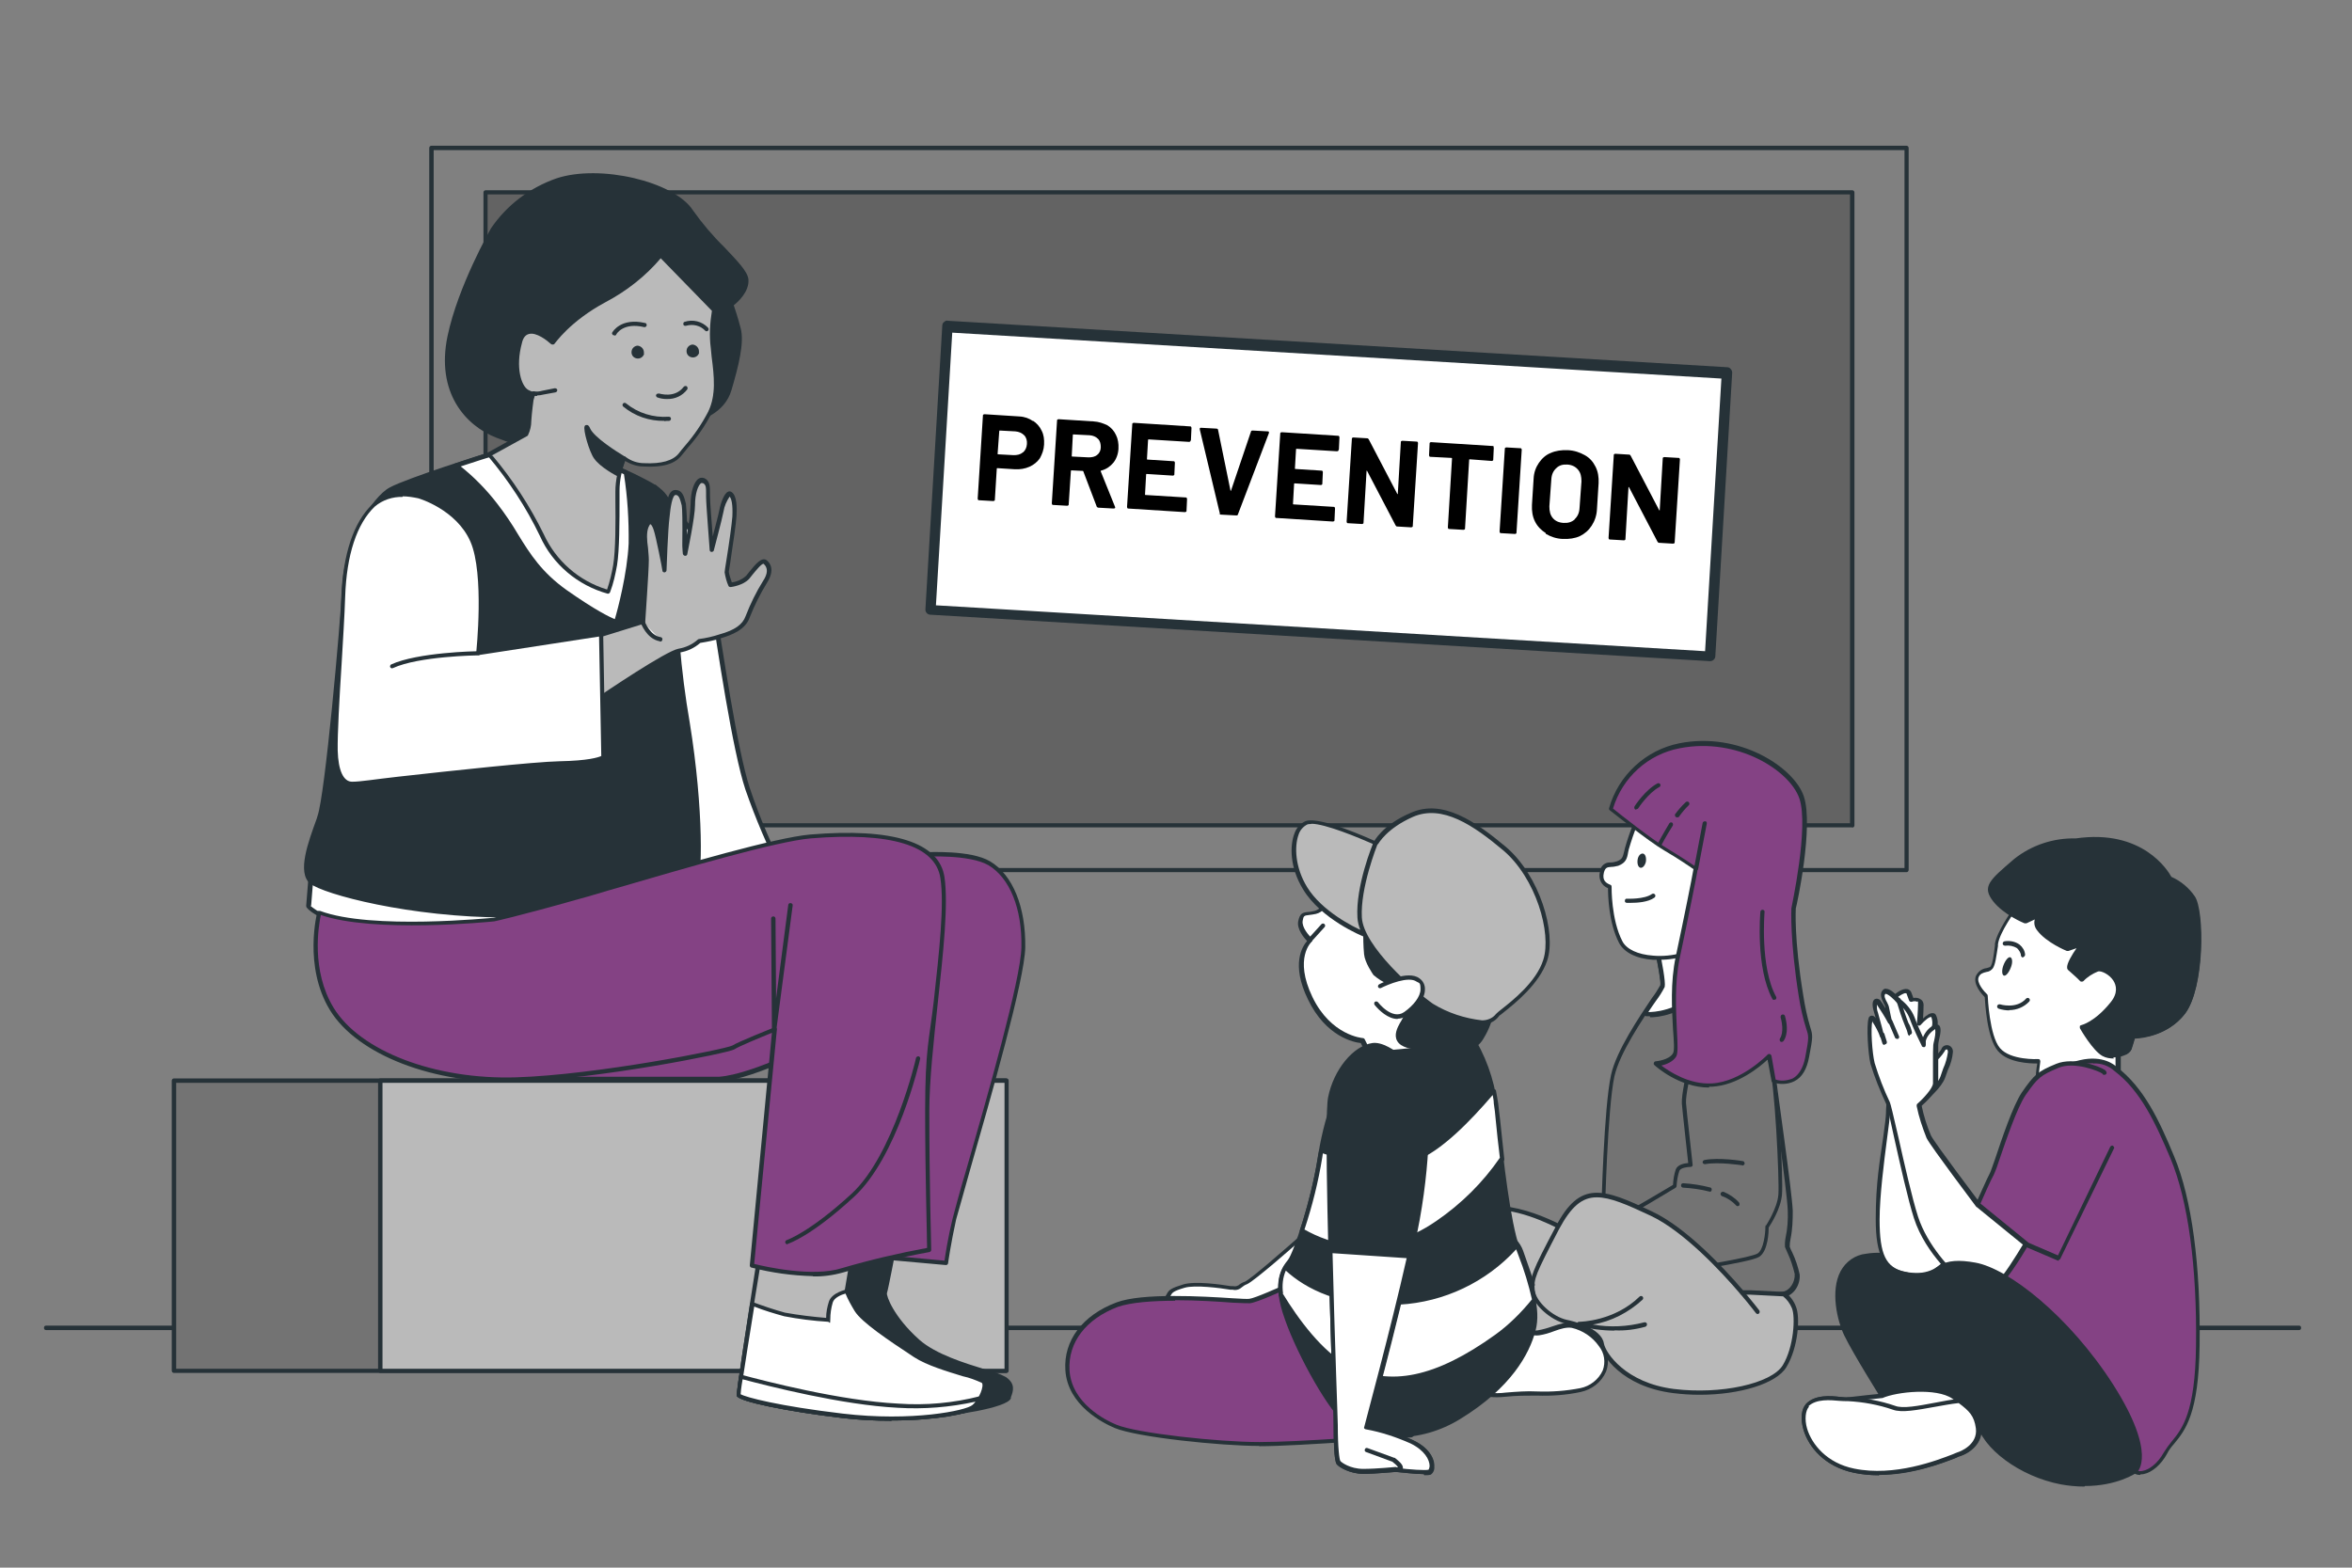 <?xml version="1.0" encoding="UTF-8"?> <svg xmlns="http://www.w3.org/2000/svg" id="Layer_1" viewBox="0 0 850.4 566.9"><rect x="0" y="0" width="850.4" height="566.9" fill="#808080" stroke="none"/><defs><style>.cls-1{fill:#fff;}.cls-2{fill:#737373;}.cls-3{fill:#bababa;}.cls-4{fill:#636363;}.cls-5{fill:#263238;}.cls-6{fill:#844284;}</style></defs><g id="freepik--Floor--inject-2"><path class="cls-5" d="M831.3,481H16.6c-.4,0-.7-.3-.7-.8s.3-.8,.7-.8H831.3c.4,0,.7,.3,.7,.8s-.3,.8-.7,.8Z"></path></g><g id="freepik--Blackboard--inject-2"><path class="cls-5" d="M689.4,315.4H156c-.4,0-.8-.3-.8-.8V53.5c0-.4,.3-.8,.8-.8H689.3c.4,0,.8,.3,.8,.8V314.6c0,.4-.3,.8-.7,.8h0Zm-532.5-1.5H688.6V54.3H156.8V313.8h.1Z"></path><rect class="cls-4" x="175.6" y="69.6" width="494.1" height="228.9"></rect><path class="cls-5" d="M669.7,299.2H175.6c-.4,0-.8-.3-.8-.8V69.6c0-.4,.3-.8,.8-.8h494.1c.4,0,.8,.3,.8,.8v228.9c0,.4-.3,.8-.8,.8Zm-493.4-1.5h492.6V70.3H176.3v227.3Z"></path><rect class="cls-1" x="428.8" y="36.4" width="102.8" height="282.3" transform="translate(274.5 646.3) rotate(-86.6)"></rect><path class="cls-5" d="M618.2,239.1h0l-281.8-16.8c-1,0-1.9-.9-1.8-2l6.1-102.6c0-.4,.2-1,.7-1.3,.3-.3,.9-.6,1.3-.4l281.8,16.8c1,0,1.8,1,1.8,2l-6.1,102.5c0,1-.9,1.8-1.9,1.8h-.1Zm-279.8-20.2l278.1,16.6,5.9-98.6-278.1-16.6-5.9,98.6h0Z"></path><g><path d="M373.4,152.1c1.4,.9,2.5,2.1,3.2,3.6,.8,1.5,1,3.2,.9,5.1-.1,1.9-.7,3.4-1.5,4.9-.9,1.3-2.2,2.4-3.8,3.1s-3.3,1-5.3,.9l-6.3-.4c-.1,0-.2,0-.2,.2l-.7,11.3c0,.1,0,.2-.2,.3-.1,0-.2,.1-.4,.1l-5.2-.3c-.1,0-.2,0-.3-.2,0,0-.1-.2-.1-.4l1.9-30.1c0-.1,0-.2,.2-.3,0,0,.2-.1,.4-.1l12.5,.8c2,.1,3.6,.7,5,1.7h0Zm-3.5,11.5c.9-.8,1.3-1.8,1.4-3s-.2-2.4-1-3.2-1.9-1.3-3.2-1.4l-5.6-.3c-.1,0-.2,0-.2,.2l-.6,8.2c0,.1,0,.2,.2,.2l5.6,.3c1.3,0,2.4-.2,3.3-1Z"></path><path d="M396.5,183.1l-4.8-12.6c0-.1-.1-.2-.2-.2l-4.1-.2c-.1,0-.2,0-.2,.2l-.8,12.2c0,.1,0,.2-.2,.3-.1,0-.2,.1-.3,.1l-5.2-.3c-.1,0-.2,0-.3-.2,0,0-.1-.2-.1-.4l1.9-30c0-.1,0-.2,.2-.3,0,0,.2-.1,.3-.1l12.7,.8c1.9,.1,3.5,.7,5,1.4,1.4,.9,2.4,2,3.1,3.5,.7,1.4,1,3.1,.9,5s-.8,3.8-1.9,5.1c-1.1,1.3-2.5,2.3-4.4,2.8-.1,0-.2,.1-.1,.3l5.2,12.9v.2c0,.2-.2,.3-.6,.3l-5.4-.3c-.3,0-.4-.1-.7-.4h0Zm-8.6-25.8l-.4,7.6c0,.1,0,.2,.2,.2l5.9,.3c1.2,0,2.3-.2,3.1-.9,.9-.7,1.3-1.7,1.3-2.8s-.2-2.2-1-3-1.8-1.2-3-1.3l-5.9-.3c-.1,0-.2,0-.2,.1h0Z"></path><path d="M430.3,159.7c-.1,0-.2,.1-.4,.1l-14.6-.9c-.1,0-.2,0-.2,.2l-.4,6.9c0,.1,0,.2,.2,.2l9.5,.6c.1,0,.2,0,.3,.2,0,0,.1,.2,.1,.3l-.2,4.3c0,.1,0,.2-.2,.3-.1,0-.2,.1-.3,.1l-9.5-.6c-.1,0-.2,0-.2,.2l-.4,7.2c0,.1,0,.2,.2,.2l14.6,.9c.1,0,.2,0,.3,.2,0,.1,.1,.2,.1,.4l-.2,4.3c0,.1,0,.2-.2,.3-.1,0-.2,.1-.4,.1l-20.5-1.3c-.1,0-.2,0-.3-.2,0,0-.1-.2-.1-.4l1.9-30c0-.1,0-.2,.2-.3,0,0,.2-.1,.3-.1l20.5,1.3c.1,0,.2,0,.3,.2,0,0,.1,.2,.1,.4l-.2,4.3c0,.1,0,.2-.2,.3h.1Z"></path><path d="M441.1,185.9l-7.3-30.6v-.2c0-.3,.1-.4,.4-.4l5.6,.3c.3,0,.6,.2,.6,.4l4.5,22s0,.1,.1,.1,0,0,.1-.1l7.2-21.3c0-.3,.3-.4,.7-.4l5.4,.3c.2,0,.3,0,.4,.2v.4l-11.2,29.4c0,.3-.3,.4-.6,.4l-5.6-.3c-.3,0-.4-.2-.6-.4v.2Z"></path><path d="M483.8,163.1c-.1,0-.2,.1-.4,.1l-14.6-.9c-.1,0-.2,0-.2,.2l-.4,6.9c0,.1,0,.2,.2,.2l9.5,.6c.1,0,.2,0,.3,.2,0,0,.1,.2,.1,.3l-.2,4.3c0,.1,0,.2-.2,.3-.1,0-.2,.1-.3,.1l-9.5-.6c-.1,0-.2,0-.2,.2l-.4,7.2c0,.1,0,.2,.2,.2l14.6,.9c.1,0,.2,0,.3,.2,0,.1,.1,.2,.1,.4l-.2,4.3c0,.1,0,.2-.2,.3-.1,0-.2,.1-.4,.1l-20.5-1.3c-.1,0-.2,0-.3-.2,0,0-.1-.2-.1-.4l1.9-30c0-.1,0-.2,.2-.3,0,0,.2-.1,.3-.1l20.5,1.3c.1,0,.2,0,.3,.2,0,0,.1,.2,.1,.4l-.2,4.3c0,.1,0,.2-.2,.3h.1Z"></path><path d="M506.7,159.5c.1,0,.2-.1,.4-.1l5.2,.3c.1,0,.2,0,.3,.2s.1,.2,.1,.4l-1.9,30c0,.1,0,.2-.2,.3-.1,0-.2,.1-.4,.1l-5-.3c-.3,0-.4-.1-.6-.4l-10.3-19.7s-.1-.1-.2-.1v.2l-1.1,18.7c0,.1,0,.2-.2,.3-.1,0-.2,.1-.3,.1l-5.2-.3c-.1,0-.2,0-.3-.2,0,0-.1-.2-.1-.4l1.9-30c0-.1,0-.2,.2-.3,0,0,.2-.1,.3-.1l5,.3c.3,0,.4,.1,.6,.4l10.3,19.7s.1,.1,.2,.1v-.2l1.1-18.7c0-.1,0-.2,.2-.3Z"></path><path d="M540,161.6s.1,.2,.1,.4l-.2,4.3c0,.1,0,.2-.2,.3-.1,0-.2,.1-.3,.1l-8-.6c-.1,0-.2,0-.2,.2l-1.5,24.9c0,.1,0,.2-.2,.3-.1,0-.2,.1-.4,.1l-5.2-.3c-.1,0-.2,0-.3-.2,0,0-.1-.2-.1-.4l1.5-24.9c0-.1,0-.2-.2-.2l-7.7-.4c-.1,0-.2,0-.3-.2,0,0-.1-.2-.1-.4l.2-4.3c0-.1,0-.2,.2-.3s.2-.1,.4-.1l22.3,1.4c.1,0,.2,0,.3,.3h0Z"></path><path d="M542.3,192.6s-.1-.2-.1-.4l1.9-30c0-.1,0-.2,.2-.3,0,0,.2-.1,.3-.1l5.2,.3c.1,0,.2,0,.3,.2s.1,.2,.1,.4l-1.9,30c0,.1,0,.2-.2,.3-.1,0-.2,.1-.3,.1l-5.2-.3c-.1,0-.2,0-.3-.2Z"></path><path d="M558.9,192.8c-1.7-1.1-3-2.4-3.9-4.2s-1.2-3.8-1.1-6l.6-9.5c.1-2.2,.8-4.1,1.9-5.7s2.5-2.9,4.3-3.6c1.8-.8,3.9-1.1,6.2-1s4.3,.8,6.1,1.8,3,2.4,3.9,4.2,1.2,3.8,1.1,5.9l-.6,9.5c-.1,2.2-.8,4.2-1.9,5.9s-2.5,2.9-4.3,3.8c-1.8,.8-3.9,1.1-6.2,1s-4.3-.8-6-1.8h-.1Zm10.4-5c1.1-1,1.7-2.3,1.8-4l.7-9.7c0-1.8-.3-3.1-1.2-4.2s-2.2-1.8-3.9-1.9-3,.3-4,1.3c-1.1,1-1.7,2.3-1.8,4.1l-.7,9.7c0,1.8,.3,3.1,1.2,4.2s2.2,1.7,3.9,1.8,3-.3,4.1-1.3h-.1Z"></path><path d="M601.4,165.4c.1,0,.2-.1,.4-.1l5.2,.3c.1,0,.2,0,.3,.2s.1,.2,.1,.4l-1.9,30c0,.1,0,.2-.2,.3-.1,0-.2,.1-.4,.1l-5-.3c-.3,0-.4-.1-.6-.4l-10.3-19.7s-.1-.1-.2-.1v.2l-1.1,18.7c0,.1,0,.2-.2,.3-.1,0-.2,.1-.3,.1l-5.2-.3c-.1,0-.2,0-.3-.2,0,0-.1-.2-.1-.4l1.9-30c0-.1,0-.2,.2-.3,0,0,.2-.1,.3-.1l5,.3c.3,0,.4,.1,.6,.4l10.3,19.7s.1,.1,.2,.1v-.2l1.1-18.7c0-.1,0-.2,.2-.3Z"></path></g></g><g id="freepik--character-4--inject-2"><path class="cls-5" d="M705.4,462.9s-16.5-11.3-30.8-9c-14.4,2.4-10.6,21.2-7.2,28.5,3.4,7.2,13,22.3,13,22.3,0,0,24,5.5,27.4,6.2s15.1-16.1,12.3-29.2c-2.8-13-14.7-18.8-14.7-18.9h0Z"></path><path class="cls-5" d="M707.9,511.7h-.3c-3.4-.7-27.2-6.2-27.4-6.2s-.3-.2-.4-.3c0-.1-9.6-15.3-13-22.3-2.5-5.2-5.1-16.1-1.3-23.2,1.9-3.5,5.3-5.9,9.2-6.3,14.3-2.4,30.2,8.2,31.4,9.1,1,.4,12.4,6.4,15.1,19.3,2.3,10.7-5,23.6-9.3,28-.9,1.1-2.2,1.9-3.6,2.1h-.2Zm-27.2-7.7c2.9,.7,24,5.4,27.1,6.2,.3,0,1.1-.2,2.5-1.7,4.2-4.2,11.1-16.4,8.8-26.5-2.7-12.5-14.3-18.2-14.4-18.4h0c-.2,0-16.4-11.2-30.3-8.8-3.4,.4-6.4,2.4-8.1,5.5-3.2,6.2-1.1,16.6,1.4,21.9,3.1,6.5,11.5,19.8,12.8,21.8h0Z"></path><path class="cls-1" d="M685.4,359.9s3.9-3.3,4.8-.9l.9,2.4s3.3-.9,3.3,1.5-.4,7-.4,7c0,0,4.2-5,5.2-2.7,.6,1.3,.7,2.7,.2,4.1l-.7,12.2c1.4-1.1,2.8-2.5,3.8-4.1,.7-1.5,2.7-1.5,2.7,.7s-1.5,5.6-2.7,9c-1.2,3.3-6.3,7.9-7.4,8.3s-.7-1.3-1.1,.4,.7,18.1,.7,18.1c0,0,10.5,22.7,10.7,29.4s-.7,9.2-2.7,11.4c-2,2.2-6.5,5-13.9,3.3-7.4-1.5-9.8-6.7-9.8-19.6s3.5-35,3.5-38.4,1.1-11.2,.9-12.6-1.8-19.9,2-29.9v.2Z"></path><path class="cls-5" d="M693.1,461.5c-1.5,0-3-.2-4.4-.4-7.6-1.7-10.5-7-10.5-20.2s1.5-21.2,2.7-29.6c.6-4.3,1-7.6,1-8.7,0-1.7,.2-4.4,.6-7,.2-1.8,.3-3.6,.3-5.4-.2-1.7-1.8-20.3,2.1-30.3,0-.1,.1-.2,.2-.3,.4-.4,2.8-2.3,4.6-1.9,.7,.2,1.2,.7,1.4,1.3l.7,1.9c1-.2,2,0,2.8,.6,.6,.4,.9,1.2,.9,1.9,0,1.3-.1,3.3-.2,4.9,1.1-1,2.5-2.1,3.6-1.9,.6,0,1,.4,1.2,1,.6,1.4,.7,3,.2,4.4l-.6,10.2c.9-.8,1.7-1.7,2.2-2.5,.3-1.1,1.4-1.7,2.5-1.5,1.1,.3,1.8,1.3,1.7,2.5-.2,2.2-.8,4.4-1.8,6.4-.3,.9-.7,1.9-1,2.8-1.2,3.5-6.4,8.2-7.9,8.7-.2,0-.4,.1-.7,.1-.2,1.9,.3,11.6,.8,17.6,.9,2,10.6,23,10.7,29.5,.2,7.2-.8,9.6-2.9,11.9-2.7,2.8-6.4,4.3-10.2,4.1h-.2Zm-7-100.9c-3.5,9.6-2.2,27.6-1.9,29.3,0,2,0,3.9-.3,5.9-.2,2.4-.6,5.2-.6,6.9s-.4,4.4-1,9c-1.1,8.4-2.7,21-2.7,29.4,0,12.6,2.3,17.4,9.2,18.8,7.9,1.7,11.8-1.7,13.2-3.1,1.9-2,2.8-4.3,2.4-10.9s-10.6-28.9-10.7-29.1v-.2c-.1-1.7-1.1-16.6-.7-18.5,.2-.9,.3-1.3,.9-1.4,.3,0,.6,.1,.8,.3,1.2-.7,5.9-4.8,6.9-7.7,.3-1,.7-1.9,1-2.9,.9-1.9,1.4-3.9,1.7-5.9,0-.6-.2-1-.4-1s-.6,.1-.8,.7c-1.1,1.7-2.4,3.2-4.1,4.3-.2,.2-.6,.2-.8,0-.2-.1-.4-.4-.4-.8l.7-12.2v-.2c.3-1.1,.2-2.4-.2-3.5-.6-.2-2.2,1-3.9,2.9-.2,.3-.8,.3-1.1,0-.2-.1-.3-.4-.2-.7,0,0,.4-4.5,.4-6.9s0-.6-.2-.8c-.7-.3-1.4-.3-2.1,0-.4,0-.8-.1-.9-.4l-.9-2.4c0-.3-.2-.3-.3-.3-.6-.2-2.1,.8-3,1.4h.1Z"></path><path class="cls-1" d="M728.8,328.7s-6.2,8.4-6.9,13c-.7,4.5-1,6.7-1.8,8.3s-4.2,.4-5.3,3.4,3.3,7.1,3.3,7.1c0,0,.6,14.5,4.6,19.3s14.5,4.2,14.5,4.2c0,0-.7,5.1-.7,6.6s29.3,.6,29.3,.6v-10.6l2-7.2s6.9-2.5,7.3-16.4c.4-13.8-32.7-35.4-39.5-37.2s-6.9,9-6.9,9v-.2Z"></path><path class="cls-5" d="M749.5,392.2c-6.7,0-12.5-.2-13.3-1-.1-.2-.2-.4-.2-.7,0-1.2,.3-4.3,.6-5.9-2.7,0-10.5-.2-14.2-4.5-4-4.6-4.6-17.2-4.8-19.5-1-1-4.3-4.6-3.2-7.6,.7-1.5,2.1-2.7,3.9-2.9,.7-.2,1.3-.3,1.5-.7,.7-1.3,1-3.4,1.5-7.5v-.6c.7-4.4,6-11.8,6.9-13.2,0-1.2,.4-6.4,3.2-8.6,1.3-1,3-1.3,4.6-.8,7.3,1.9,40.6,23.8,40,37.8-.4,12.4-5.9,16.1-7.4,16.9l-1.8,6.7v10.5c0,.4-.4,.8-.8,.8-4.8,.1-11.1,.3-16.6,.3v.2Zm-12.2-2c2.3,.7,15.6,.6,27.6,.2v-10.2l1.9-7.2c0-.2,.2-.4,.4-.6,0,0,6.3-2.7,6.7-15.7,.4-13-32-34.6-38.9-36.4-1.1-.3-2.3-.2-3.2,.6-2.1,1.7-2.7,6.2-2.7,7.6s0,.3-.1,.4c0,0-6.1,8.3-6.6,12.6v.6c-.7,4.3-.9,6.4-1.8,8-.6,.8-1.4,1.3-2.4,1.4-1.2,.3-2.3,.6-2.8,1.9-.8,2,2,5.2,3.1,6.2,.1,.1,.2,.3,.2,.6s.6,14.3,4.4,18.8,13.7,4,13.8,4c.2,0,.4,0,.6,.2,.1,.1,.2,.4,.2,.7,0,0-.6,4.3-.6,6.3h0Zm-8.6-61.4h0Z"></path><path class="cls-5" d="M751,304.5s-12.3-.7-21.7,7.3c-9.4,8-11.2,9.6-7.5,14.3s10.9,7.5,10.9,7.5l7.1-3.5s-5.3,2.1-2.3,6.3c3,4.2,10.4,7.1,10.4,7.1l5.2-1.9s-6.2,7.9-4.6,9c1.4,1.1,2.9,2.4,4.2,3.9,1.5-1.7,3.5-3,5.7-3.8,2.9-.8,11.4,5,5.4,12.4-6,7.4-10.9,8.4-10.9,8.4,0,0,4.4,8,7.9,9.7s9.1,.2,9.7-1.5,1.3-4.3,1.3-4.3c0,0,11.4,.1,18.2-8.8,6.9-9,7-36.3,3.5-41.5-2.1-3.1-5-5.4-8.4-6.9,0,0-8.3-17.4-34.1-13.6h-.1Z"></path><path class="cls-5" d="M764.3,382.8c-1.4,0-2.8-.2-4.1-.9-3.5-1.9-8-9.7-8.2-10.1v-.7c0-.2,.3-.3,.6-.4,0,0,4.8-1.1,10.5-8.2,2.8-3.4,2.1-6.2,1-7.9-1.5-2.3-4.4-3.6-5.5-3.3-2,.8-3.9,2-5.3,3.5-.1,.1-.3,.2-.6,.2h0c-.2,0-.4,0-.6-.2-1.2-1.3-2.7-2.5-4.1-3.8-.3-.2-.6-.6-.6-1-.2-1.5,1.8-4.8,3.4-7.1l-2.9,1h-.6c-.3-.1-7.5-3.1-10.7-7.4-.9-1.1-1.3-2.5-.9-4h0l-3,1.4h-.7c-.3-.1-7.5-3.1-11.3-7.9-4.2-5.4-1.5-7.6,7.6-15.4,6.3-5,14.2-7.6,22.2-7.4,24.2-3.5,33.4,11.7,34.6,13.9,3.4,1.5,6.4,4,8.5,7.1,3.5,5.2,3.6,32.8-3.5,42.3-6.2,8.1-15.7,9-18.2,9.1-.2,.9-.8,2.5-1.2,3.9-.6,1-1.4,1.8-2.5,2.1-1.3,.6-2.8,.8-4.2,.8h.1Zm-10.4-10.7c1.2,2.1,4.5,7.3,7.1,8.6,2.2,.9,4.8,.9,7,0,.7-.2,1.2-.6,1.7-1.1,.7-1.8,1.3-4.2,1.3-4.3,0-.3,.4-.6,.8-.6,0,0,11.1,0,17.6-8.5,6.7-8.8,6.7-35.7,3.4-40.5-2-2.9-4.8-5.2-8.1-6.6-.2,0-.3-.2-.4-.3-.3-.7-8.4-16.9-33.3-13.4h-.1c-.1,0-12.1-.6-21.2,7.1-9.8,8.2-10.5,9.3-7.4,13.2s9,6.6,10.3,7.2l6.2-3.1c.2-.1,.4-.2,.8-.3,.4-.1,.9,0,1,.6,0,.3,0,.7-.3,.9l-.7,.3c-.9,.4-1.7,1.2-2.1,2.2-.2,.9,0,1.9,.7,2.7,2.5,3.5,8.4,6.2,9.7,6.7l5-1.8c.3-.1,.7,0,.9,.2s.2,.7,0,.9c-2.8,3.4-4.9,7.2-4.6,8,1.3,1,2.5,2.1,3.6,3.3,1.5-1.5,3.4-2.7,5.5-3.4,1.9-.6,5.3,1.1,7.2,4,1.1,1.8,2.4,5.3-1.1,9.6-4.8,5.9-8.7,7.9-10.5,8.5h.2Z"></path><path class="cls-5" d="M726.5,365.4c-1.2,0-2.5-.2-3.8-.6-.4-.1-.7-.6-.6-1s.6-.7,1-.6h0s6,1.9,9.5-2.1c.3-.3,.8-.3,1.1,0s.3,.8,0,1.1h0c-1.9,2-4.5,3.1-7.3,3.1h0Z"></path><path class="cls-5" d="M727,350c-.7,1.8-1.8,3.1-2.5,2.8s-.8-2-.1-3.8,1.8-3.1,2.5-2.8,.9,1.9,.1,3.8Z"></path><path class="cls-5" d="M731.5,346.3c-.3,0-.7-.3-.8-.7,0-1-.7-2-1.4-2.7-1.3-.8-2.8-1.1-4.3-.9-.4,0-.8-.2-.9-.7,0-.4,.2-.8,.7-.9,1.9-.3,3.9,.1,5.4,1.2,1.1,.9,1.9,2.2,2,3.6,0,.4-.2,.8-.7,.9h0Z"></path><path class="cls-6" d="M764.9,386.5s-4.1-4.2-12.6-2.2c-8.3,1.9-15.5,6.9-20.2,13.9-4.2,6.7-7,66-8.1,72.3-1.1,6.2,46.1,60.1,48,61.7s7.4-.2,10.9-6.7c3.5-6.5,11.3-7.9,11.7-38.8s-3.3-54.1-9.2-68c-5.9-13.9-11.2-24.9-20.6-32.1h0Z"></path><path class="cls-5" d="M773.8,533.4c-.8,0-1.7-.2-2.3-.7-.6-.4-49.5-55.3-48.3-62.5,.3-1.8,.8-8.4,1.4-16.7,1.5-20.3,3.6-51,6.7-55.8,4.8-7.3,12.2-12.4,20.7-14.3,8.5-2,12.7,1.9,13.3,2.4,9.8,7.5,15.3,19.1,20.8,32.4,6.4,15.3,9.6,39.5,9.2,68.3-.3,24.8-5.2,30.7-9.2,35.6-1,1.1-1.9,2.3-2.5,3.5-2.2,4.1-5.5,6.9-8.6,7.5-.3,0-.8,.1-1.1,.1Zm-17.1-148.9c-1.4,0-2.9,.2-4.3,.6-8.1,1.8-15.1,6.6-19.7,13.6-2.9,4.6-5.2,36.3-6.5,55.2-.7,8.6-1.1,14.9-1.4,16.9-1,5.4,44.1,58.2,47.8,60.9,.7,.4,1.4,.4,2.2,.2,2.1-.4,5.2-2.4,7.6-6.7,.8-1.3,1.8-2.7,2.8-3.9,3.8-4.6,8.5-10.4,8.8-34.6,.4-28.6-2.9-52.6-9.2-67.7-5.5-13-10.8-24.5-20.3-31.7h0c-2.1-1.9-4.9-2.9-7.6-2.7h-.1Z"></path><path class="cls-6" d="M760.8,388c0-.7-10.5-5.2-17-2.4-6.5,2.7-7.6,3.5-12.2,10.1-4.4,6.5-10.5,27.4-11.4,29s-5.2,11.3-5.2,11.3l17.2,14.2,12.2,5.2,19.3-39.7"></path><path class="cls-5" d="M744.4,455.9h-.3l-12.2-5.2h-.2l-17.2-14.3c-.2-.2-.3-.6-.2-.9,.2-.4,4.3-9.7,5.2-11.3,.2-.3,1-2.7,1.9-5.2,2.4-7.2,6.4-19.1,9.6-23.9,4.5-6.5,5.7-7.6,12.5-10.4,6.2-2.5,15.4,.8,17.5,2.2,.3,.2,.6,.6,.7,1,0,.4-.3,.8-.8,.8s-.6-.1-.7-.4c-1.1-.9-10.3-4.6-16-2.1-6.4,2.7-7.4,3.5-11.8,9.8-3.1,4.6-7.1,16.4-9.5,23.4-.6,1.9-1.2,3.6-2,5.4-.8,1.3-4,8.5-4.9,10.6l16.7,13.7,11.4,4.9,18.9-39.3c.2-.3,.7-.6,1-.3,.3,.2,.6,.7,.3,1l-19.3,39.7c0,.3-.3,.4-.7,.4l.2,.2Z"></path><path class="cls-1" d="M715,435.8s-16.1-21.3-17.9-24.7c-1.5-3.6-2.8-7.5-3.5-11.4,0,0,5.9-5.2,6.1-7.9s0-12.2,.2-13.9,2-7.6-.4-6.5-3.9,4.8-3.9,4.8v1.5s-2.9-5.9-4.3-9.6c-1-2.4-2.5-4.5-4.8-6.1,0,0-4.1-4.6-5.4-3.3s.9,4.3,1.1,5.6,1.1,5.2,1.1,5.2c-1.3-2.4-2.8-4.8-4.3-7-.9-.9-2-.2-.9,3.5,1.1,3.9,2.2,8.3,2.2,8.3,0,0-3.3-8.1-4.3-5.6s-.2,12.3,.7,15.9c1.5,4.9,3.4,9.7,5.6,14.4,.9,1.5,6.5,30.3,10.1,41.2,3.5,10.9,12.6,20,16.1,22.9s10.1,3.5,13.3,1.3,10.3-14.6,10.3-14.6l-17.2-14h.2Z"></path><path class="cls-5" d="M717,466.6c-3.1,0-6.2-1-8.6-2.9-.4-.4-12.1-9.8-16.4-23.2-2.1-6.5-5-19.5-7.1-28.9-1.3-6-2.5-11.6-2.9-12.3-2.2-4.8-4.2-9.6-5.7-14.6-.9-3.8-1.5-13.7-.7-16.4,.1-.6,.6-1,1.2-1h0c.6,0,1.1,.4,1.4,.9l-.6-2.1c-.8-2.5-.7-4.2,.3-4.8,.7-.3,1.4-.1,1.9,.4,.7,.9,1.3,1.9,1.9,2.9v-.3c-.1-.4-.3-1-.6-1.4-.7-1.5-1.7-3.5-.3-4.9,.3-.3,.8-.6,1.2-.4,1.9,0,4.5,3.1,5.2,3.8,2.2,1.7,4,3.9,5,6.4,.8,2.3,2.2,5.3,3.1,7.3,.8-1.9,2.1-3.4,3.9-4.4,.6-.3,1.2-.3,1.8,0,1,.8,.7,2.9,0,5.7-.1,.6-.2,1.1-.2,1.5v13.9c-.2,2.7-4.6,6.9-6,8.1,.8,3.8,1.9,7.3,3.4,10.8,1.7,3.2,16.8,23.1,17.8,24.5l17.2,14c.3,.2,.3,.7,.2,1-.3,.6-7.3,12.5-10.5,14.8-1.7,1-3.5,1.5-5.4,1.4h-.7Zm-40-97.5c-.7,2.8-.1,11.6,.8,15.3,1.5,4.9,3.3,9.6,5.5,14.2,.3,.7,1.1,4,3.1,12.7,2.1,9.4,5,22.2,7.1,28.7,3.4,10.4,11.8,19.2,15.9,22.6,3.3,2.8,9.4,3.4,12.3,1.3,2.3-1.7,7.5-10.1,9.7-13.8l-16.7-13.6h-.1c-.7-1-16.3-21.6-18-24.9-1.5-3.8-2.8-7.6-3.6-11.6,0-.2,0-.6,.2-.8,2.2-1.9,5.6-5.6,5.7-7.4v-7.2c0-2.9,0-5.7,.1-6.7,0-.3,.2-1,.3-1.5,.3-1.3,.6-2.8,.4-4.2h-.1c-1.5,1-2.8,2.4-3.3,4.2v1.4c0,.4-.2,.9-.6,.9s-.9-.2-.9-.6h0c-.1-.2-3-6-4.3-9.7-.9-2.3-2.4-4.2-4.4-5.6,0,0-.1,0-.2-.1-1.1-1.3-3.2-3.3-4.2-3.3-.7,.6,0,2.1,.6,3.1,.3,.6,.6,1.2,.7,1.8,.2,1.3,1.1,5.1,1.1,5.1,0,.3,0,.8-.4,.9-.3,.1-.8,0-1-.3-1.2-2.3-2.7-4.6-4.1-6.7h0c0,1,0,2,.4,2.9,1.1,3.8,2.2,8.3,2.2,8.3,0,.4-.1,.8-.4,.9-.3,.1-.8,0-1-.4-.7-2-1.7-3.8-2.8-5.5h0Z"></path><path class="cls-5" d="M690.6,374.6c-.3,0-.7-.2-.8-.7-.2-1-.6-2-1-2.9-1.2-2.9-2.2-6-3.1-9,0-.4,.1-.9,.6-1s.8,0,.9,.4h0c.8,2.9,1.7,5.7,2.8,8.5,.7,1.1,1,2.2,1.3,3.4,0,.4-.2,.8-.7,.9h-.1v.2Z"></path><path class="cls-5" d="M685.9,375.7c-.3,0-.6-.2-.7-.4l-2.4-5.6c-.2-.4,0-.9,.4-1s.9,0,1,.4l2.4,5.6c.2,.3,0,.8-.3,1h-.4Z"></path><path class="cls-5" d="M681.4,377.9c-.3,0-.7-.2-.8-.6l-.9-2.9c-.1-.4,0-.8,.6-1,.4-.1,.8,0,1,.4h0l.9,2.9c.1,.4,0,.8-.6,1h-.2Z"></path><path class="cls-5" d="M772.1,532.1s7.1-6.1-8.7-30.7c-15.8-24.7-37.7-41.9-49.4-44-11.7-2.1-15.8,1.3-19.6,12.1-3.8,10.6,1,27.1,3.8,31.2,2.8,4.1,15.5,4.4,17.1,13.4,1.8,9,15.1,19.2,29.9,22,16.8,3.1,27-3.9,27-3.9h0Z"></path><path class="cls-5" d="M753.7,537.6c-2.9,0-5.9-.3-8.6-.8-14.7-2.8-28.6-13-30.5-22.6-1-5.2-6.1-7.3-10.5-9.1-2.9-1.2-5.4-2.2-6.5-4-3.1-4.6-7.6-21.3-3.9-32,4.1-11.6,8.8-14.6,20.5-12.5,11.9,2.1,33.9,19.2,49.9,44.2,15.9,25,8.8,31.5,8.5,31.7h0c-.3,.3-7.2,4.9-18.8,4.9Zm-45.4-79.9c-6.7,0-10.1,3.3-13.2,12.1-3.8,10.7,1.2,26.9,3.6,30.5,.9,1.3,3.3,2.3,5.9,3.4,4.6,1.9,10.3,4.3,11.4,10.3,1.7,8.7,15.4,18.8,29.2,21.3,15.6,2.9,25.5-3.2,26.2-3.8,.4-.4,5.7-6.9-8.8-29.7-15.6-24.3-37.5-41.6-48.9-43.6-1.8-.3-3.6-.6-5.5-.6h.1Zm63.8,74.5h0Z"></path><path class="cls-1" d="M680.3,504.8s-9.6,1-12.1,1.3-10.6-2.1-14.7,2.1c-4.1,4.1,0,20.2,16.9,23.7,16.9,3.4,34.6-4.8,37.7-5.9s7.9-4.1,7.2-9.6-3.1-7.2-9-11.3-20.7-2.8-26.1-.3h0Z"></path><path class="cls-5" d="M679.1,533.5c-3,0-6-.3-8.8-.9-10.6-2.2-16.4-9.4-18.2-15.5-1.2-4-.8-7.6,1-9.5,3.3-3.3,8.8-2.8,12.4-2.4,.9,.1,1.9,.2,2.8,.1,2.3-.3,10.7-1.2,11.9-1.3,5.6-2.4,20.6-3.9,26.8,.4,5.9,4.1,8.5,6,9.2,11.8,.7,5.5-3.8,9.1-7.6,10.4-.3,0-.9,.3-1.5,.6-4.8,1.9-15.8,6.1-27.8,6.1v.2Zm-17.8-27c-2.5-.2-5.1,.6-7.1,2.2-1.3,1.3-1.7,4.6-.7,8,1.7,5.6,7.1,12.4,17,14.4,14.6,3,30-3,35.7-5.2,.8-.3,1.3-.6,1.7-.7,.8-.2,7.4-2.7,6.6-8.7-.7-5.2-2.8-6.7-8.6-10.7s-20.1-2.5-25.3-.2h-.2s-9.6,1-11.9,1.3c-1,0-2.1,0-3.1-.1-1.3-.1-2.8-.2-4.1-.2Zm19.1-1.8h0Z"></path><path class="cls-1" d="M653.5,508.2c-4.1,4.1,0,20.2,16.9,23.7,16.9,3.4,34.6-4.8,37.7-5.9s7.9-4.1,7.2-9.6c-.6-4.8-2.4-6.6-6.7-9.7-8.6,1-19.2,4.3-23.8,2.5-5.3-1.8-10.8-2.8-16.5-3.1-2.4,.3-10.7-2.1-14.8,2.1h0Z"></path><path class="cls-5" d="M679.1,533.5c-3,0-6-.3-8.8-.9-10.6-2.2-16.4-9.4-18.2-15.5-1.2-4-.8-7.6,1-9.5h0c3.3-3.3,8.8-2.8,12.4-2.4,.9,.1,1.9,.2,2.8,.1,5.7,.2,11.4,1.2,16.9,3.1,2.8,1.1,8.4,0,14.3-1.1,3.1-.6,6.3-1.2,9.2-1.5,.2,0,.3,0,.6,.1,4.4,3.2,6.4,5.4,7.1,10.3,.7,5.5-3.8,9.1-7.6,10.4-.3,0-.9,.3-1.5,.6-4.9,1.9-15.9,6.2-27.9,6.2v.2Zm-25-24.8c-1.3,1.3-1.7,4.6-.7,8,1.7,5.6,7.1,12.4,17,14.4,14.6,3,30-3,35.7-5.2,.8-.3,1.3-.6,1.7-.7,.8-.2,7.4-2.7,6.6-8.7-.6-4.4-2.3-6.2-6.2-9.1-2.9,.3-5.9,.9-8.8,1.4-6.2,1.1-11.8,2.2-15,1-5.2-1.8-10.7-2.8-16.3-3.1-1,0-2,0-3-.1-3.3-.3-8.4-.8-11.3,2h.2Z"></path></g><g id="freepik--character-3--inject-2"><path class="cls-3" d="M567.1,445.5s-22.1-13.2-34.4-7.1c-12.3,6.1-11.7,18.7-4.8,25.9,6.9,7.2,10.7,11.2,10.7,11.2,0,0,8.6,9.8,17.6,10,9.1,.1,16.8-8,14.8-16.5-1.9-8.5-4.1-23.3-4.1-23.3h.1Z"></path><path class="cls-5" d="M556.6,486.2h-.2c-9.2-.2-17.8-9.8-18.1-10.2,0,0-4-4-10.7-11.1-3.9-4-5.7-9.5-4.9-15,.7-3.5,2.9-8.6,10-12.1,12.6-6.2,34.3,6.5,35.3,7.1,.2,.1,.3,.3,.3,.6s2.1,14.9,4,23.3c.9,4.1-.2,8.3-3,11.5-3.1,3.8-7.6,5.9-12.6,5.9h0Zm-16.1-48.6c-2.5,0-5.1,.4-7.4,1.5-6.4,3.2-8.5,7.6-9.1,10.9-.8,5,.9,10.1,4.5,13.7,6.9,7.2,10.7,11.1,10.7,11.1,0,0,8.5,9.6,17.1,9.7,4.4,0,8.6-1.9,11.5-5.3,2.4-2.9,3.3-6.6,2.7-10.2-1.8-7.6-3.6-20.7-4-23-2.1-1.3-15.1-8.5-26-8.5h-.1Z"></path><path class="cls-2" d="M599.1,344.1s2.3,10.7,1.9,12.6-15.1,20.5-17.8,32.4c-2.7,11.9-3.4,49.5-3.4,49.5l1.7,16.4s17.5,8.5,35.2,11.3,25.4,2.4,28.3,1.9,5.1-4,4.8-7.3-3.1-8.5-3.5-10,1.3-5.9,1-12.9c-.3-7.2-5.9-46.8-5.9-46.8,0,0,2.4-17.5-1.7-27.6s-18.5-14.5-18.5-14.5l-2.3-11.6-19.7,6.6h0Z"></path><path class="cls-5" d="M639.4,469.2c-7.7-.2-15.4-1-23-2.3-17.6-2.8-35.2-11.3-35.3-11.3-.2-.1-.4-.3-.4-.7l-1.7-16.4c0-1.7,.9-37.9,3.5-49.8,1.9-8.7,10.3-21.1,14.8-27.8,1.1-1.4,2.1-3,3-4.6,.3-1.2-1-8.2-1.9-12.3,0-.3,.1-.8,.6-.9l19.8-6.6h.7c.2,0,.3,.3,.3,.6l2.2,11.2c2.5,.9,14.6,5.3,18.5,14.8,4,10,2,26.3,1.8,28,.3,2.8,5.6,39.7,5.9,46.8,0,3.3-.1,6.7-.8,10.1-.2,.9-.3,1.9-.3,2.8,.1,.4,.4,1.2,.9,2.1,1.2,2.5,2.1,5.2,2.7,8,.3,3.8-2.2,7.5-5.4,8.1-1.9,.3-3.6,.4-5.5,.4h-.2Zm-57.3-14.9c2.7,1.2,18.7,8.5,34.5,10.9,18.7,3,25.9,2.3,28.1,1.9,2.4-.4,4.4-3.4,4.2-6.4-.6-2.5-1.4-5.1-2.5-7.4-.3-.8-.7-1.5-1-2.3-.1-1.2,0-2.3,.2-3.4,.7-3.2,.9-6.4,.8-9.7-.2-7.1-5.9-46.3-5.9-46.7v-.2c0-.2,2.3-17.4-1.7-27.2-4-9.8-17.8-13.9-17.9-14-.2,0-.4-.3-.6-.6l-2.1-10.7-18.4,6.2c.6,2.8,2.1,10.5,1.7,12.3-.9,1.8-2,3.5-3.2,5.1-4.4,6.5-12.7,18.7-14.6,27.2-2.5,11.7-3.4,49-3.4,49.3l1.8,15.8h0Z"></path><path class="cls-1" d="M624.4,350.9c-1.9-1.2-3.1-1.9-3.1-1.9l-2.3-11.6-19.8,6.7s2.3,10.7,1.9,12.6c-.2,.8-3,4.6-6.3,9.6l.6,.4s9.1,1.3,20.8-8.5c2.9-2.3,5.6-4.8,8.3-7.4h0Z"></path><path class="cls-5" d="M596.5,367.5h-1.3c-.1,0-.2,0-.3-.1l-.6-.4c-.3-.2-.3-.7-.1-1,1.2-1.8,2.2-3.4,3.2-4.8,1.1-1.4,2.1-3,3-4.6,.3-1.2-1-8.2-1.9-12.3,0-.3,.1-.8,.6-.9l19.7-6.6h.7c.2,0,.3,.3,.3,.6l2.2,11.3c.4,.2,1.5,.9,2.9,1.8,.2,.1,.3,.3,.3,.6s0,.4-.2,.7c-2.4,2.4-5.1,4.9-7.7,7l-.6,.4c-9.4,7.9-17.1,8.7-20.1,8.7v-.2Zm-.7-1.5c2,0,10-.1,19.8-8.3l.6-.4c2.4-2,4.8-4.1,7-6.3-1.3-.9-2.2-1.3-2.2-1.3-.2,0-.3-.3-.3-.6l-2.1-10.7-18.4,6.2c.6,2.8,2.1,10.5,1.7,12.3-.9,1.8-2,3.5-3.2,5.1-.8,1.2-1.8,2.5-2.8,4.1h0Z"></path><path class="cls-2" d="M610.8,387.3s-2,8.5-1.8,11.5,2.4,22.3,2.4,22.3c0,0-3.9,0-4.6,1.9-.6,1.9-.9,3.9-1,5.7,0,0-14.3,8.6-15.5,9.1s-8.4,3.4-8.4,3.4l21,19s30.3-4.2,33.4-6.3c3.1-2.1,3.1-10.2,3.1-10.2,0,0,4.3-6.3,4.8-11.8,.4-5.4-1.3-41.6-3.6-48s-2.8-12.1-7-12.3"></path><path class="cls-5" d="M602.8,461.1c-.2,0-.3,0-.6-.2l-21-19c-.2-.2-.3-.4-.2-.7,0-.2,.2-.4,.4-.6,.3-.1,7.3-3.1,8.5-3.4,.8-.3,9.5-5.4,15-8.7,.1-1.9,.4-3.8,1-5.6,.7-1.8,3.2-2.2,4.5-2.3-.4-3.8-2.1-18.9-2.3-21.5-.2-3.1,1.7-11.4,1.8-11.8,0-.4,.6-.7,.9-.6,.4,0,.7,.6,.6,.9h0s-2,8.5-1.8,11.3,2.4,22.1,2.4,22.3,0,.4-.2,.6c-.1,.1-.3,.2-.6,.2-1.1,0-3.5,.3-4,1.4-.6,1.8-.9,3.6-1,5.5,0,.2-.1,.4-.3,.6-2.4,1.4-14.4,8.7-15.6,9.2-.9,.3-5.2,2-7.3,2.9l19.8,17.9c12.2-1.7,30.5-4.8,32.7-6.2s2.8-7.4,2.8-9.5,0-.3,.1-.4c0,0,4.2-6.3,4.6-11.4s-1.3-41.5-3.5-47.7c-.6-1.5-1-3-1.4-4.3-1.4-4.6-2.3-7.3-5-7.5-.4,0-.8-.3-.8-.8h0c0-.4,.3-.8,.8-.8h0c3.8,.2,4.9,4,6.3,8.6,.4,1.3,.9,2.8,1.3,4.2,2.4,6.6,4.1,42.8,3.6,48.3-.4,5.1-4,10.7-4.8,11.9,0,1.5-.2,8.5-3.4,10.6-3.2,2.1-30.6,6-33.8,6.4h.3Z"></path><path class="cls-5" d="M628.4,436.2c-.2,0-.4,0-.6-.2-1.4-1.5-3.1-2.7-5.1-3.4-.4-.1-.7-.6-.6-1s.6-.7,1-.6h.1c2.1,.9,4.1,2.2,5.6,3.9,.2,.3,.2,.8,0,1.1-.1,.1-.3,.2-.6,.2h0Z"></path><path class="cls-5" d="M618.2,430.9h-.2c-3.1-.8-6.2-1.2-9.4-1.4-.4,0-.8-.3-.8-.8s.3-.8,.8-.8h0c3.3,.2,6.5,.7,9.6,1.5,.4,0,.8,.4,.7,.9s-.4,.8-.9,.7h.2Z"></path><path class="cls-5" d="M629.9,421.4h0c-.1,0-8.5-1.3-13.4-.4-.4,0-.8-.2-.9-.6h0c0-.4,.2-.8,.7-.9,5.1-1,13.5,.3,13.8,.4,.4,0,.7,.4,.7,.9h0c0,.3-.4,.7-.8,.7h-.1Z"></path><path class="cls-1" d="M591.4,297.6c-1.2,3-2.3,6.2-3.2,9.3-.7,3-.6,4.2-3.3,5.2s-4.9-.4-5.6,3.2c-.7,2.2,.6,4.5,2.8,5.3h.2s-.3,11.8,3.9,20,25.3,7.5,31.8-1.3c6.6-9,5.3-33.6,1.7-37.5s-21.3-8.3-28.2-4.2Z"></path><path class="cls-5" d="M599.9,347.1h-2.2c-6.1-.4-10.5-2.7-12.3-6.1-3.8-7.3-4-17.4-4-19.8-2.4-.9-3.6-3.5-2.9-6,.1-2,1.9-3.5,3.9-3.3h0c.8,0,1.4-.2,2.2-.4,2-.8,2.1-1.4,2.7-3.8l.2-.9c.9-3.2,2-6.4,3.3-9.5,0-.1,.2-.2,.3-.3,7.4-4.5,25.5,.2,29.2,4.2s5.1,29.3-1.7,38.6c-3.9,5.1-11.9,7.3-18.6,7.3h-.2Zm-7.9-48.9c-1.2,2.9-2.2,5.9-3.1,9l-.2,.9c-.4,2.4-.8,3.9-3.6,5-.9,.2-1.7,.4-2.5,.4-1.5,.1-2.2,.2-2.7,2.1-.7,2.9,.9,3.8,2.4,4.4,.3,.1,.4,.4,.4,.8,0,0-.2,11.7,3.9,19.6,1.5,2.9,5.6,4.8,11.1,5.2,6.6,.6,15.6-1.3,19.6-6.7,6.3-8.6,5.1-32.8,1.8-36.5-3.3-3.6-20.3-7.9-27-4.1h0Z"></path><path class="cls-5" d="M589.6,326.5h-1.4c-.4,0-.8-.3-.7-.8h0c0-.4,.3-.8,.8-.7h0s6.2,.3,9-1.7c.3-.2,.8-.2,1.1,.2,.2,.3,.2,.8-.2,1.1-2.3,1.7-6.4,1.9-8.5,1.9h0Z"></path><path class="cls-5" d="M595.1,311.6c-.3,1.4-1.2,2.4-2,2.2s-1.2-1.4-1-2.9,1.2-2.4,2-2.2,1.2,1.4,1,2.9Z"></path><path class="cls-6" d="M582.4,292.6s13.9,11.1,19.8,14.5c5.9,3.4,11.1,7.1,11.1,7.1,0,0-3.2,16.8-6.5,32.1-3.3,15.3,.4,32.3-1.2,35.2s-6.7,3.3-6.7,3.3c0,0,9.2,8.4,20.2,7.9,11.1-.6,20.6-10.6,20.6-10.6l1.7,9.1s9.7,3.9,12.2-8.5c2.3-12.5,.7-5-2.1-22.1-3.4-20.9-2.7-31.8-2.7-31.8,0,0,6.5-29.3,2.9-40-3.6-10.7-23.7-22.9-44.2-18.8-11.9,2.3-21.6,11.2-24.9,22.9h0Z"></path><path class="cls-5" d="M617.9,393.3c-10.7,0-19.3-7.7-19.7-8.1s-.3-.6-.2-.8c0-.3,.3-.6,.7-.6,0,0,4.8-.4,6.2-2.9,.6-1,.3-4.6,0-8.7-.4-7.2-1-16.9,1-26.3,2.9-13.6,5.9-28.6,6.4-31.6-1.3-.9-5.7-3.9-10.5-6.7-5.9-3.4-19.2-14.2-19.8-14.6-.2-.2-.3-.4-.2-.8,3.4-11.9,13.3-21,25.4-23.4,21.7-4.3,41.5,8.7,45,19.2,3.6,10.8-2.5,39.3-2.9,40.5h0s-.7,10.9,2.7,31.5c.6,3.9,1.4,7.7,2.5,11.4,1,3.1,1,3.5-.4,10.9-.8,4.3-2.5,7.3-5.3,8.7-2.4,1.2-5.3,1.3-7.9,.4-.2,0-.4-.3-.4-.6l-1.4-7.6c-2.9,2.7-10.9,9.3-20.1,9.8h-1Zm-17.4-8.1c2.9,2.2,10.2,7.1,18.5,6.6,10.6-.6,20-10.3,20.1-10.4,.2-.2,.4-.3,.8-.2,.3,0,.4,.3,.6,.6l1.5,8.6c2,.7,4.2,.4,6.2-.4,2.2-1.2,3.8-3.9,4.5-7.6,1.4-7.4,1.3-7.5,.4-10.3-1.2-3.8-2.1-7.7-2.7-11.6-3.3-20.7-2.7-31.8-2.7-32,0-.4,6.4-29.3,2.9-39.7-3.4-10.1-22.4-22.3-43.3-18.2-11.5,2.2-20.7,10.6-24.1,21.8,2.3,1.9,14,11.1,19.2,14.2,5.7,3.4,11.1,7.1,11.1,7.1,.2,.2,.3,.4,.3,.8s-3.3,17-6.5,32.1c-1.9,9.1-1.3,18.8-1,25.9,.3,5.4,.4,8.3-.2,9.5-1.2,2.1-3.9,3-5.6,3.4h0Z"></path><path class="cls-5" d="M644.1,376.8c-.2,0-.3,0-.4-.2-.3-.2-.3-.8-.1-1.1,0,0,1.7-2.2,.2-7.6,0-.4,.1-.9,.6-1s.9,.1,1,.6c1.7,6.2-.4,8.8-.6,9-.1,.2-.4,.3-.7,.3h0Z"></path><path class="cls-5" d="M641.5,361.6c-.3,0-.6-.1-.7-.4-6-11.2-4.4-30.7-4.3-31.5,0-.4,.4-.7,.8-.7s.8,.4,.7,.8h0c0,.2-1.7,20,4.2,30.7,.2,.3,0,.9-.3,1h-.3Z"></path><path class="cls-5" d="M613.3,314.9h0c-.6,0-.8-.4-.8-.9l3.1-16.3c0-.4,.4-.7,.9-.7s.7,.4,.6,.9h0l-3.1,16.3c0,.3-.4,.6-.8,.6h.1Z"></path><path class="cls-5" d="M606.4,295.6c-.4,0-.8-.3-.8-.8s0-.3,.1-.4c1.1-1.5,2.4-3,3.8-4.3,.3-.3,.8-.3,1.1,0s.3,.8,0,1.1h0c-1.3,1.2-2.5,2.7-3.5,4.1-.1,.2-.3,.3-.7,.3Z"></path><path class="cls-5" d="M600.1,305.9h-.3c-.3-.2-.6-.7-.3-1,0,0,1.8-3.4,4.1-7.2,.2-.3,.7-.4,1-.2h0c.3,.2,.4,.7,.2,1.1-2.3,3.6-4.1,7-4.1,7.1-.1,.2-.4,.4-.7,.4v-.2Z"></path><path class="cls-5" d="M591.6,292.8c-.1,0-.3,0-.4-.1-.3-.2-.4-.7-.2-1.1,.1-.2,3.9-6,8.3-8.3,.3-.2,.8,0,1,.3s0,.9-.3,1h0c-4,2.1-7.6,7.6-7.6,7.6-.1,.2-.3,.4-.7,.4h0Z"></path><path class="cls-3" d="M629.8,467.6c-7.4-8.6-20.9-22.9-32.9-28.6-17.8-8.5-25.2-11.2-33.8,5.2-8.5,16.3-9.2,18.1-8.8,22.6s7,10.3,12.2,11.4c5.2,1.1,12.1,3.8,12.7,8s8.4,14.9,26,17.1,35.8-2,40.1-9c4.2-7,4.9-17.8,3.4-21.2-.8-1.9-2-3.5-3.6-4.8l-12.1-.6h-3.1Z"></path><path class="cls-5" d="M614.5,504.4c-3.2,0-6.3-.2-9.5-.6-18.6-2.3-26.1-13.8-26.6-17.8-.6-3.4-6.5-6.2-12.2-7.3-5.3-1.1-12.3-7-12.7-12.1-.3-4.8,.3-6.6,9-23,8.8-16.9,17.1-13.9,34.8-5.5,12.2,5.7,25.8,20.2,32.9,28.5h2.7l12.1,.6h.3c1.8,1.3,3.2,3.1,4,5.2,1.7,3.8,.9,14.9-3.4,22-3.6,6-16.9,10-31.3,10h0Zm-37.2-71.4c-5.3,0-9.2,3.3-13.6,11.5-8.6,16.5-9.2,18-8.8,22.1s6.5,9.6,11.6,10.7c2.1,.4,12.5,2.9,13.4,8.5,.6,3.5,7.9,14.3,25.3,16.5,16.9,2.1,35.3-1.9,39.4-8.6,4-6.6,4.6-17.5,3.3-20.6-.7-1.7-1.8-3.2-3.2-4.3l-11.8-.6h-3c-.2,0-.4,0-.6-.2-7-8.2-20.6-22.8-32.6-28.4-8.5-4-14.5-6.6-19.3-6.6h0Z"></path><path class="cls-5" d="M635.5,475.2c-.2,0-.4-.1-.6-.3,0,0-2.2-2.9-5.6-6.9-.2-.3-.2-.8,0-1.1,.3-.2,.8-.2,1.1,0h0c3.5,4.1,5.7,7,5.7,7,.2,.3,.2,.8-.1,1.1h0c-.1,0-.3,.2-.4,.2h-.1Z"></path><path class="cls-5" d="M583.8,481.2c-4.4,0-8.7-.6-13-1.7-.3,0-.6-.4-.6-.8s.3-.7,.8-.7,12.7-.2,21.8-9.1c.3-.3,.8-.3,1.1,0s.3,.8,0,1.1h0c-5,4.6-11.3,7.9-18,9,6.2,1.1,12.5,.8,18.6-.8,.4-.1,.9,.1,1,.6,0,.4-.1,.8-.6,1-3.6,1-7.4,1.5-11.1,1.3h0Z"></path><path class="cls-1" d="M578.8,486.3c-2.4-3.5-6.2-6-10.4-7-3.2-.7-7.6,2-12.2,2.7s-9.6-4.8-17.5-6.4c-8.3-1.5-16.5,3-19.6,10.8-1.2,3.3,.7,7.2,2.9,9.7,5.7,6.3,14.2,9.4,22.6,8.3,9-1.1,18.1,.4,27-1.7,7.7-1.9,12.1-9.1,7.2-16.5h0Z"></path><path class="cls-5" d="M541.3,505.3c-7.6,0-14.9-3.1-20-8.7-1.1-1.3-4.6-5.9-3.1-10.5,3.2-8.3,11.8-13,20.6-11.4,3.4,.9,6.7,2.2,9.8,4,2.9,1.5,5.3,2.8,7.4,2.4,1.8-.3,3.5-.8,5.2-1.4,2.7-.9,5.2-1.7,7.3-1.2,4.3,1,8.2,3.6,10.7,7.3h0c2.2,3,2.8,6.7,1.5,10.2-1.7,3.9-5.1,6.5-9.2,7.4-5.2,1.1-10.6,1.5-15.9,1.3-3.6,0-7.4,0-11.1,.4-1.1,.1-2.2,.2-3.2,.2h-.1Zm-6-29.5c-6.9,0-13,4.3-15.5,10.7-1,3.1,.8,6.6,2.8,9,5.5,6.1,13.7,9.2,21.9,8.1,3.8-.3,7.5-.6,11.3-.4,5.2,.2,10.5-.2,15.6-1.2,3.5-.7,6.6-3.1,8.1-6.4,1.1-3,.6-6.3-1.4-8.8h0c-2.3-3.3-5.9-5.7-9.8-6.6-1.8-.3-4,.3-6.4,1.2-1.8,.7-3.5,1.2-5.4,1.5-2.7,.4-5.3-1-8.4-2.7-3-1.7-6.1-3-9.4-3.9-1-.2-2.1-.4-3.2-.4h0Z"></path><path class="cls-5" d="M554.3,465.5c-.3,0-.7-.2-.8-.6,0,0-2.1-6.2-4.3-12.1-2-5.5-9.4-8.5-9.4-8.6-.4-.1-.6-.6-.4-1h0c.2-.3,.6-.6,1-.4,.3,.1,8.1,3.3,10.3,9.5,2.1,5.9,4.2,12.1,4.2,12.1,.1,.4,0,.9-.6,1.1,.1-.1,0-.1-.1-.1h.1Z"></path></g><g id="freepik--character-2--inject-2"><path class="cls-1" d="M471.3,446.4s-18,16-20.9,17.4-2.2,2.2-4.8,1.9-13.5-1.9-17.7-.7c-4.2,1.3-4.8,1.9-5.4,3.2-.7,1.2-1.4,2.4-2.2,3.5l-.3,2.5s31.4,1.3,37.3,1,10.6-8.1,13.5-19.2,.6-9.6,.6-9.6h0Z"></path><path class="cls-5" d="M454.4,476.1c-9.4,0-33.3-1-34.4-1s-.8-.4-.8-.8h0l.3-2.5c0-.1,0-.2,.1-.3,.8-1.1,1.5-2.2,2.2-3.4,.8-1.7,1.8-2.3,6-3.6s13.5,0,17.1,.6h.8c1.2,.2,1.4,0,2.1-.3,.7-.6,1.4-1,2.3-1.3,2.3-1,15.7-12.8,20.7-17.2h0c.4-.3,.9-.3,1.3,0,.6,.3,1.7,1.1-.8,10.5-3.1,12.3-8.3,19.6-14.2,19.8h-2.9v-.2Zm-33.5-2.5c5.1,.2,31.2,1.2,36.4,.9s9.8-7.3,12.8-18.7c1.4-5.5,1.5-7.6,1.4-8.4-3.2,2.9-17.9,15.8-20.6,17-.8,.3-1.4,.7-2,1.2-.9,.8-2.1,1.1-3.2,.8h-.9c-3.5-.6-12.8-1.8-16.5-.7-4.1,1.2-4.5,1.8-5,2.8-.7,1.2-1.4,2.3-2.2,3.5l-.2,1.5h-.1Z"></path><path class="cls-6" d="M466.2,464.7s-11.8,5.4-14.5,5.7-35.9-3.2-47.8,1.3c-11.8,4.5-18.6,13.5-18,23.8,.7,10.3,9.6,17,17.4,20.2,7.7,3.2,37.9,6.4,52,6.4s54.8-3.2,54.8-3.2c0,0-24.1-22.1-32.7-37.9-8.6-15.7-11.3-16.4-11.3-16.4h.1Z"></path><path class="cls-5" d="M455.3,522.9c-13.8,0-44.2-3.1-52.3-6.5-4-1.7-17-8.1-17.8-20.9-.7-10.7,6.2-19.9,18.5-24.5,9.2-3.5,31.4-2.2,42-1.5,3.1,.2,5.4,.3,6,.2,2-.2,10.9-4.2,14.3-5.7h.6c.4,0,3.3,1.5,11.7,16.7s32.3,37.5,32.6,37.7c.2,.2,.3,.6,.2,.8,0,.3-.3,.4-.7,.6-.3,0-40.9,3.2-55,3.2h-.1Zm-30.4-52.5c-8.1,0-16.1,.6-20.7,2.2-11.6,4.4-18.1,12.9-17.5,23,.8,11.9,13,18,16.9,19.6,7.2,3.1,37,6.3,51.7,6.3s45.2-2.4,53.1-3.1c-5.1-4.9-24.1-23.3-31.6-36.8-6.9-12.5-9.8-15.4-10.6-15.9-2.2,1-11.8,5.4-14.3,5.6-.7,0-2.4,0-6.2-.2-5.2-.4-13-.9-20.8-.9v.2Z"></path><path class="cls-5" d="M531.4,373.8c4.9,7.6,8.1,16.4,9.3,25.3,1.7,14.2,4.2,41.1,8.1,52,3.9,10.9,8,21.2,5.7,29.5s-9,20.6-27,31.5c-18,10.9-34.9,5.7-40.5,2.2s-17-24.1-21.8-37.6c-4.9-13.5-1.3-17.9,1-20.9s8.6-22.8,10.9-37.3c2.2-14.5,7.4-32.7,18-37.3,10.6-4.5,28.2-9.6,36.3-7.7v.2Z"></path><path class="cls-5" d="M504.7,519.6c-6.3,.1-12.6-1.4-18-4.5-5.7-3.8-17.4-24.5-22.1-37.9-5-13.8-1.2-18.7,1.1-21.6,2-2.5,8.5-22,10.7-36.8,1.9-11.9,6.7-32.8,18.5-37.8,9.6-4.1,28.2-9.8,36.7-7.7,.2,0,.3,.1,.4,.3,5,7.7,8.2,16.6,9.4,25.7,.2,1.8,.4,3.8,.7,6,1.5,14.5,4,36.4,7.3,45.9l1,2.9c3.5,10,6.9,19.2,4.8,27.1-2.2,8.4-8.8,20.7-27.3,32-7,4.3-14.9,6.6-23.1,6.6h0Zm22.4-145.4c-8.4,0-21.8,3.8-31.8,8.1-11.1,4.6-15.7,25-17.5,36.6-2.2,14.5-8.7,34.6-11.1,37.6s-5.5,7.1-.9,20.1c5.1,14.2,16.5,33.9,21.5,37.2,4.5,2.9,21.5,8.7,39.6-2.2,19-11.5,24.9-24.3,26.6-31,2-7.4-1.3-16.6-4.8-26.2l-1-2.9c-3.4-9.6-5.7-31.6-7.4-46.2-.2-2.2-.4-4.2-.7-6-1.2-8.8-4.3-17.2-9.1-24.8-1.2-.2-2.4-.3-3.5-.3h0Z"></path><path class="cls-1" d="M519.6,442.4c9.1-6.3,17-14.2,23.2-23.2-.9-7.4-1.7-14.6-2.2-20-.2-1.5-.4-3.1-.8-4.6-7.5,9.1-19,21.3-28.7,25-10.7,3.9-25.2,0-33.6-3.1-.1,.8-.2,1.5-.3,2.3-1.5,9-3.8,17.7-6.5,26.3,12.4,7.4,30.2,10.2,49-2.8h0Z"></path><path class="cls-5" d="M492.7,452.1c-8,0-15.7-2.2-22.4-6.3-.3-.2-.4-.6-.3-.9,2.8-8.5,5-17.4,6.5-26.2,.1-.8,.2-1.5,.4-2.4,0-.2,.2-.4,.3-.6h.7c7.9,2.9,22.6,7,33.2,3.1,9.5-3.4,20.7-15.4,28.4-24.7,.2-.2,.4-.3,.8-.2,.3,0,.6,.3,.6,.6,.3,1.7,.6,3.2,.8,4.6,.2,1.8,.4,3.8,.7,6,.4,4.2,1,9.1,1.5,14,0,.2,0,.3-.1,.6-6.3,9.2-14.3,17.1-23.4,23.4h0c-8,5.7-17.6,9-27.4,9.1h-.1Zm-21.1-7.5c9.1,5.2,26.8,11.4,47.8-3.1h0c9-6.2,16.7-13.8,22.9-22.8-.6-4.9-1.1-9.5-1.5-13.7-.2-2.2-.4-4.2-.7-6,0-1-.2-1.9-.4-3-7.9,9.2-18.7,20.5-28.1,23.9-10.7,3.9-25.1,0-33.3-2.8,0,.4-.2,1-.2,1.4-1.4,8.7-3.6,17.5-6.4,26h0Zm48.1-2.3h0Z"></path><path class="cls-1" d="M554.6,470.3c-1.1-5.9-3.5-12.3-5.9-19,0-.2-.2-.6-.2-.8-10.8,12.4-26.2,19.9-42.6,20.8-21.7,1.2-34.3-6.1-41.2-12.7-1.5,3-2.1,6.3-1.5,9.6,5.9,9.7,14.5,21.5,24.2,26.5,17.6,9.1,35.2,2.1,53.7-11.2,5.2-3.8,9.7-8.2,13.6-13.2h-.1Z"></path><path class="cls-5" d="M503.7,499.5c-5.9,0-11.7-1.4-16.9-4.1-10-5.1-18.8-17.4-24.4-26.8v-.3c-.6-3.4,0-7.1,1.7-10.2,.1-.2,.3-.3,.6-.3s.4,0,.7,.2c6.6,6.3,19,13.7,40.7,12.5,16.3-.9,31.4-8.3,42.1-20.5,.3-.3,.8-.3,1.1,0,0,0,.1,.2,.2,.3v.3c0,.1,.2,.3,.2,.4l1,2.8c2.1,5.3,3.8,10.7,4.9,16.4,0,.2,0,.4-.1,.6-4,5.1-8.6,9.6-13.8,13.4-10.6,7.6-23.7,15.4-37.6,15.4h-.2Zm-39.9-31.7c5.6,9.2,14.3,21.1,23.8,26.1,15,7.6,31.4,4.3,53-11.2,5-3.6,9.4-8,13.3-12.8-1.2-5.3-2.8-10.6-4.8-15.7l-.9-2.4c-10.9,11.9-26.1,19.1-42.2,20-21.3,1.2-34.1-5.9-41.1-12.3-1.1,2.5-1.4,5.4-1,8.2h0Z"></path><path class="cls-1" d="M479.4,324.8c0,2.3-1.5,4.4-3.9,5.1-3.9,1-4.8,0-5.4,3.2s3.5,7.1,3.5,7.1c0,0-7.1,6.2,0,20.9,7.1,14.7,18.9,15.4,18.9,15.4l2.5,5.2,36.8-3.5,3.9-14.5s-8.6-2.9-26.6-15.7c-18-12.8-24.4-25.3-24.4-25.3-2.1-.3-4.2,.6-5.4,2.3h.1Z"></path><path class="cls-5" d="M495.1,382.4c-.3,0-.6-.2-.7-.4l-2.4-4.8c-2.3-.2-12.6-2.2-19.1-15.8-6.2-12.7-2-19.2-.3-21.1-1.2-1.2-3.8-4.4-3.2-7.2s1.5-3.1,3.6-3.3c.7,0,1.4-.2,2.4-.4,2-.6,3.3-2.4,3.3-4.4s0-.3,.1-.4c1.4-2,3.9-3,6.2-2.5,.2,0,.4,.2,.6,.4,0,.1,6.5,12.5,24.1,25.1,17.6,12.6,26.3,15.6,26.4,15.6,.3,.1,.6,.6,.6,.9l-3.9,14.5c0,.3-.3,.6-.7,.6l-36.8,3.5h-.2Zm-14.9-57.5c0,2.7-1.9,5-4.4,5.6-.9,.2-1.7,.3-2.5,.4-1.8,.2-2,.3-2.3,2.1-.4,2.3,2.2,5.3,3.3,6.3,.1,.1,.2,.3,.2,.6s0,.4-.2,.6c-.2,.2-6.5,6,.2,20,6.7,14,18.1,14.9,18.2,14.9,.3,0,.6,.2,.7,.4l2.3,4.6,35.8-3.4,3.5-13.3c-2.3-.9-10.8-4.6-26.1-15.6-16.5-11.7-23.2-23-24.4-25.2-1.7-.2-3.2,.6-4.3,1.9h0Z"></path><path class="cls-5" d="M493.4,337.9s0,3.9,.3,6.7,3.2,7.1,3.2,7.1c1.5,1.3,3.2,2.4,5.1,3.2,3.5,1.5,8.4,2.2,9,4.5s-1.7,6.2-4.2,10.6-2.9,8.6,9,8.6,16.4,1.5,19.6-4.2c1.8-2.9,3-6,3.5-9.3,0,0-4.8,1.5-22.4-15.1-17.7-16.6-22.4-23.1-22.4-23.1l-.6,10.9h0Z"></path><path class="cls-5" d="M526.1,379.7h-10.2c-6,0-9.4-1-10.7-3.2s0-4.8,1-6.6l.2-.3c2.3-4,4.4-7.9,4-9.7-.3-1.1-2.7-1.9-4.9-2.7-1.2-.3-2.4-.9-3.6-1.3-2-.8-3.8-2-5.3-3.3-.2-.3-3.1-4.4-3.4-7.5s-.3-6.6-.3-6.9h0l.7-10.9c0-.3,.2-.6,.6-.7,.3,0,.7,0,.9,.2,0,0,5,6.6,22.3,23,16.7,15.8,21.7,14.9,21.8,14.9,.4-.1,.8,0,1,.6v.3c-.6,3.4-1.8,6.6-3.6,9.6-2.2,4-5.1,4.8-10.1,4.8l-.2-.2Zm-28.4-28.4c1.4,1.2,3.1,2.2,4.9,3,1.1,.4,2.3,.9,3.5,1.3,2.8,.9,5.3,1.8,5.9,3.6,.8,2.5-1.4,6.2-4.1,10.8l-.2,.3c-1.3,2.3-1.7,4-1,5.1,.9,1.7,4.1,2.4,9.4,2.4h6.3c7.3,.2,10.3,.3,12.6-3.9,1.4-2.5,2.5-5.3,3.3-8.2-2.3-.2-8.5-2.4-22.1-15.4-7.5-6.9-14.6-14-21.3-21.7l-.6,9c0,.3,0,4,.3,6.6s3,6.5,3.1,6.9h0Z"></path><path class="cls-3" d="M497.4,304.9s-19.6-9-24.8-7.4-7.1,13.2-.7,23.8c6.4,10.6,21.5,16.7,21.5,16.7l3.9-33.1h.1Z"></path><path class="cls-5" d="M493.4,338.7h-.3c-.7-.2-15.4-6.3-21.9-17-5-8.1-4.8-16-3.2-20.2,.7-2.1,2.2-3.8,4.2-4.6,5.3-1.7,23.2,6.5,25.3,7.4,.3,.1,.4,.4,.4,.8l-3.8,32.9c0,.2-.1,.4-.3,.6-.1,0-.3,.1-.4,0v.2Zm-19.3-40.7c-.4,0-.9,0-1.3,.1-1.5,.7-2.8,2.1-3.3,3.8-1.5,4.2-1.3,11.7,3.1,18.9,5.3,8.7,16.9,14.5,20.2,15.9l3.6-31.5c-5.3-2.3-17.2-7.3-22.3-7.3h0Z"></path><path class="cls-3" d="M497.4,304.9s-6.4,15.7-5.7,27c.7,11.3,20.6,28,26,31.7,5.5,3.4,11.8,5.5,18.2,6.2,3.2,0,4.2-1.3,5.7-2.9s13.8-9.6,17-19.6c3.2-10-2.5-30.2-14.8-40.5-12.2-10.3-23-16.7-33.4-12.2s-13.2,10.2-13.2,10.2h.1Z"></path><path class="cls-5" d="M535.8,370.4c-6.6-.6-13-2.8-18.7-6.2-5.1-3.5-25.7-20.6-26.3-32.4-.7-11.3,5.5-26.6,5.9-27.3h0c.1-.2,3.1-6.2,13.5-10.6,11.3-5,23.1,3,34.2,12.3,12.3,10.4,18.4,31.1,15,41.2-2.8,8.4-11.7,15.5-15.6,18.6-.8,.7-1.4,1.1-1.7,1.3l-.3,.4c-1.4,1.8-3.6,2.8-6,2.7h0Zm-37.7-65.2c-.3,.8-6.3,15.9-5.7,26.6,.6,10.4,19,26.5,25.7,31.2,5.4,3.3,11.5,5.3,17.8,6,1.9,0,3.8-.8,4.9-2.2l.4-.4c.3-.3,.9-.8,1.8-1.5,3.8-3,12.5-9.8,15-17.8,3.1-9.7-2.7-29.6-14.5-39.6-10.7-9-22-16.7-32.6-12.1-9.5,4.2-12.5,9.6-12.7,10h0Z"></path><path class="cls-1" d="M499,356.8s10-5.1,13.8-2.2,.7,8.6-4.5,12.2c-5.2,3.5-10.6-3.9-10.6-3.9"></path><path class="cls-5" d="M505.3,368.5c-3.4,0-6.7-3.1-8.3-5.1-.2-.3-.2-.8,.1-1.1,.3-.2,.8-.2,1.1,.1h0s5.1,6.7,9.5,3.6c3.4-2.4,5.9-5.6,5.9-8.2s-.4-2.2-1.4-2.8c-2.9-2.1-10.3,1-12.9,2.3-.3,.2-.9,0-1-.3-.2-.3,0-.8,.3-1h0c1.1-.6,10.5-5.3,14.6-2.2,1.3,.9,2.1,2.4,2,4.1,0,3.1-2.7,6.7-6.5,9.4-1,.7-2.2,1.1-3.4,1.1h.1Z"></path><path class="cls-5" d="M473.5,340.9c-.2,0-.3,0-.6-.2-.3-.3-.3-.8,0-1.1l4.9-5.4c.3-.3,.8-.3,1.1,0s.3,.8,0,1.1l-4.9,5.4c-.1,.1-.3,.2-.6,.2Z"></path><path class="cls-5" d="M514.7,389.9s-11.6-13.2-18.4-12.2-13.5,9.3-15.4,18.9c-1.9,9.6,1.9,112.1,1.9,118.7s.3,12.5,1,13.5,3.9,3.2,9,3.2,11.8-.7,11.8-.7c0,0,10.6,1.3,12.2,.7s1.9-7.1-6.4-10.9c-5.2-2.3-10.7-4.1-16.4-5.1,0,0,13.5-49.4,18.2-75.4s3.2-44.3,3.2-44.3"></path><path class="cls-5" d="M514.9,533.1c-3.3,0-8.7-.7-10.2-.8-.8,0-7.1,.7-11.8,.7s-8.8-2.4-9.6-3.5c-1-1.4-1.1-9.3-1.1-13.9s-.2-8.5-.6-18c-1-32.6-2.9-93.4-1.4-100.8,2-10,9.1-18.6,16-19.6,7-1,18.5,11.9,19,12.5s.3,.8,0,1.1-.8,.3-1.1,0h0c-3.1-3.5-12.5-12.7-17.6-11.9-6.4,.9-12.9,9-14.7,18.4-1.5,7.3,.4,70.2,1.4,100.5,.3,9.6,.6,16.5,.6,18.1,0,8.6,.6,12.5,.9,13s3.5,2.9,8.3,2.9,11.7-.7,11.8-.7h.2c5.1,.7,10.9,1,11.8,.7,0,0,.3-.4,.4-1.3,0-2.3-1.8-5.7-6.9-8.2-5.2-2.3-10.6-4.1-16.1-5.1-.2,0-.4-.1-.6-.3s-.1-.4,0-.7c.1-.6,13.5-49.8,18.2-75.4s3.2-43.9,3.2-44.1c0-.4,.2-.8,.7-.8h0c.4,0,.8,.2,.8,.7h0c0,.2,1.5,18.7-3.2,44.6-4.4,23.9-16.4,68.2-18.1,74.6,5.4,1.1,10.7,2.8,15.7,5.1,5.9,2.7,7.9,6.7,7.7,9.6,.1,1.1-.4,2.2-1.3,2.8-.8,.2-1.5,.2-2.3,.2l-.2-.2Z"></path><path class="cls-1" d="M504.7,531.5s10.6,1.3,12.2,.7,1.9-7.1-6.4-10.9c-5.2-2.3-10.7-4.1-16.4-5.1,0,0,9.6-35.2,15.5-61.8l-28.5-1.9c.8,29.2,1.8,59.5,1.8,62.9,0,6.7,.3,12.5,1,13.5s3.9,3.2,9,3.2,11.8-.6,11.9-.6h0Z"></path><path class="cls-5" d="M514.9,533.1c-3.3,0-8.7-.7-10.2-.8-.8,0-7.1,.7-11.8,.7s-8.8-2.4-9.6-3.5c-1-1.4-1.1-9.3-1.1-13.9s-.2-8.5-.6-18.1c-.3-12.1-.9-28.6-1.3-44.9,0-.2,0-.4,.2-.7s.3-.2,.6-.2l28.5,1.9c.2,0,.4,.1,.6,.3,.1,.2,.2,.4,.1,.7-5.3,24.1-13.8,55.6-15.3,61,5.4,1.1,10.7,2.8,15.7,5.1,5.9,2.7,7.9,6.7,7.7,9.6,.1,1.1-.4,2.2-1.3,2.8-.8,.2-1.4,.3-2.2,.1h0Zm-10.2-2.3h0c5.1,.7,10.9,1,11.8,.7,0,0,.3-.4,.4-1.3,0-2.3-1.8-5.7-6.9-8.2-5.2-2.3-10.6-4.1-16.1-5.1-.2,0-.4-.1-.6-.3s-.1-.4,0-.7c0-.3,9.4-34.7,15.3-60.9l-26.8-1.8c.4,15.9,.9,32.2,1.3,44,.3,9.6,.6,16.6,.6,18.1,0,8.6,.6,12.5,.9,13s3.5,2.9,8.3,2.9,11.7-.7,11.8-.7h0v.2Z"></path><path class="cls-5" d="M504.7,532.2c-.4,0-.8-.3-.8-.8s.3-.8,.8-.8h.8c-.6-.8-1.3-1.4-2.1-2l-9.5-3.5c-.4-.1-.6-.6-.4-1h0c.1-.4,.6-.6,1-.4l9.6,3.5h.2c1.2,1,3.3,2.5,2.9,4-.3,1.1-1.9,1.1-2.3,1.1h-.1Z"></path></g><g id="freepik--character-1--inject-2"><rect class="cls-2" x="62.9" y="390.7" width="300.9" height="104.9"></rect><path class="cls-5" d="M363.9,496.5H62.9c-.4,0-.8-.3-.8-.8v-104.9c0-.4,.3-.8,.8-.8H363.9c.4,0,.8,.3,.8,.8v104.9c0,.4-.3,.8-.8,.8Zm-300.1-1.5H363.1v-103.4H63.7v103.4h.1Z"></path><rect class="cls-3" x="137.5" y="390.7" width="226.2" height="104.9"></rect><path class="cls-5" d="M363.9,496.5H137.5c-.4,0-.8-.3-.8-.8v-104.9c0-.4,.3-.8,.8-.8h226.2c.4,0,.8,.3,.8,.8v104.9c0,.4-.3,.8-.8,.8h.1Zm-225.4-1.5h224.7v-103.4H138.3v103.4h.1Z"></path><path class="cls-1" d="M236.7,176s17,16.3,19.2,30.6c2.3,14.3,9.1,62.4,14.4,78.5,3.8,10.9,8.3,21.5,13.6,31.7l-35.2,4.9s-.8-20.3-5.3-51.7c-4.5-31.3-9.4-87.6-9.4-87.6l2.7-6.4h0Z"></path><path class="cls-5" d="M248.8,322.5c-.4,0-.8-.3-.8-.8s-.8-20.7-5.3-51.6c-4.4-31-9.4-87-9.4-87.7v-.3l2.7-6.4c0-.2,.3-.4,.6-.4s.6,0,.7,.2c.7,.7,17.2,16.6,19.5,31.1,.3,2.1,.8,5,1.3,8.4,3.1,19.7,8.5,56.3,13,70,3.6,10.8,8.2,21.5,13.5,31.6,.2,.4,0,.9-.3,1h-.2l-35.2,4.9h0Zm-13.9-139.9c.3,3.6,5.1,57.3,9.4,87.3,4,27.5,5.1,46.8,5.2,51l33.2-4.6c-5.2-10-9.5-20.2-13.2-30.8-4.6-13.9-10.1-50.5-13-70.3-.6-3.4-1-6.3-1.3-8.4-1.9-12.2-14.8-26-18.2-29.3l-2.1,5.2h.1Z"></path><path class="cls-1" d="M112.8,311.5l-1.3,16.1s5.9,7.1,27.9,7.7c22,.7,55.6-3.5,61.1-4.9,2.3-.7,4.8-1.1,7.1-1.3,0,0-16.8-2.9-40.1-7.4-23.3-4.5-41-9.7-44.3-10.1s-10.4-.3-10.4-.3h.1Z"></path><path class="cls-5" d="M144.3,336.3h-5c-22.1-.7-28.1-7.6-28.4-8.1-.1-.1-.2-.3-.2-.6l1.3-16.1c0-.4,.3-.7,.8-.7s7.2,0,10.4,.3c1.3,.1,4.6,1,9.7,2.2,8.1,2,20.3,5.1,34.6,7.9,23,4.4,39.9,7.4,40,7.4,.4,0,.8,.4,.7,.8,0,.4-.4,.8-.8,.7-2.3,.2-4.6,.7-7,1.2-4.9,1.1-34.3,4.9-56.4,4.9h.2Zm-32-8.7c1.2,1.1,7.9,6.7,27.1,7.3,22.4,.7,55.7-3.6,60.9-4.9,1-.2,1.9-.4,2.7-.6-6.5-1.2-19.6-3.5-35.6-6.6-14.4-2.8-26.6-5.9-34.7-7.9-4.9-1.2-8.3-2.1-9.5-2.2-2.5-.2-7.6-.3-9.5-.3l-1.2,15.1h-.1Z"></path><path class="cls-5" d="M176.8,164.4s-29.5,9.3-35.5,12.5-15.8,19.1-16.7,34.2c-.8,15-6.3,76.6-9.1,84.3s-7.4,20-3.1,23.6,36.8,12.6,73.9,12.1c37-.6,64-11.2,65.1-11.7s2.4-23.6-3.1-57.7c-5.5-34.2-4.4-51.1-5-67.2-.6-16.1-4.4-16.7-14.8-22.1-7.4-3.6-15.3-6.5-23.2-8.5,0,0-19.8-2.1-28.5,.8h0Z"></path><path class="cls-5" d="M183.2,331.8c-34.9,0-66.3-8.4-71.1-12.3-4.8-4-.6-15.1,2.4-23.4l.3-1c2.7-7.5,8.2-68.4,9-84,.9-15.3,10.7-31.4,17.1-34.8,6-3.3,34.4-12.3,35.7-12.6,8.8-3.1,28.2-1,29.1-.9,8.2,2,16,4.9,23.6,8.5l2.4,1.2c8.6,4.4,12.3,6.3,12.7,21.5,0,3.3,.1,6.7,.2,10.3,0,19.1,1.5,38.1,4.8,57.1,5.1,31.4,4.6,57.5,2.5,58.5-.2,.1-27.6,11.3-65.5,11.8h-3.2v.2Zm7.6-168.2c-4.6-.2-9.4,.3-13.9,1.5h0c-.3,0-29.5,9.3-35.4,12.5s-15.5,19-16.3,33.5c-.9,15.6-6.3,76.7-9.1,84.5l-.3,1c-2.4,7-6.6,18.7-2.9,21.7,3.8,3.1,36,12.4,73.3,11.8,35.9-.6,62.2-10.6,64.6-11.6,.9-2.4,1.9-24.5-3.2-56.9-3.1-18.9-4.8-38-4.8-57.2s0-6.9-.2-10.3c-.4-14.4-3.3-15.8-11.9-20.2l-2.4-1.3c-7.3-3.6-15-6.4-23-8.4,0,0-7.1-.8-14.5-.8h0v.2Zm-14.2,.8h0Z"></path><path class="cls-1" d="M204.4,214c13.7,9.6,18.4,10.9,18.4,10.9,0,0,4.6-15.6,5.2-28.4,.1-8.5-.4-17.1-1.7-25.5-6.6-3.1-13.6-5.4-20.8-7.2,0,0-20-2.2-28.7,.8,0,0-5.3,1.7-11.9,3.9,5.4,4.2,10.3,9.1,14.5,14.5,9.1,11.5,11.5,21.7,25.1,31.1h0Z"></path><path class="cls-5" d="M222.8,225.7h-.2c-.2,0-5-1.5-18.6-11.1h0c-9.2-6.5-13.5-13.3-17.9-20.5-2.2-3.8-4.8-7.4-7.4-10.9-4.1-5.3-9-10.2-14.3-14.3-.3-.2-.4-.8-.1-1.1,0-.1,.2-.2,.3-.2,6.6-2.2,11.9-3.9,11.9-3.9,8.8-3.1,28.2-1,29.1-.9,7.2,1.8,14.3,4.2,21,7.3,.2,.1,.4,.3,.4,.6,1.2,8.5,1.8,17.1,1.7,25.7-.6,12.8-5.2,28.5-5.2,28.6,0,.3-.4,.6-.8,.7h0Zm-56.3-57.1c5,4,9.5,8.6,13.4,13.7,2.7,3.5,5.2,7.2,7.5,11.1,4.3,7,8.5,13.6,17.5,20h0c10.4,7.3,15.6,9.8,17.4,10.5,1-3.3,4.5-16.5,5-27.4,.1-8.4-.4-16.7-1.7-25-6.5-3-13.3-5.3-20.2-7,0,0-19.8-2.1-28.3,.8,0,0-4.6,1.4-10.6,3.4h.1Z"></path><path class="cls-3" d="M217.2,229.6l15-4.6s1.3-18.4,1.3-22.4-1.3-9.3,0-12.3,2.8-.6,3.3,1.3,3.1,14.5,3.1,14.5c0,0,.6-15,1.1-19.5s1.1-8.5,3.1-8.5,2.4,2.2,3.1,4.4,.2,13.9,.2,14.8,.2,2.8,.2,2.8c0,0,2.8-12.1,2.8-17.5s1.9-9.6,3.9-8.7,1.7,2.8,1.7,5.7,1.3,19.1,1.3,19.1c0,0,3.1-10.9,3.5-13.9s2.2-6.9,3.3-6,1.7,3.5,1.3,8-2.8,19.5-2.8,20.2c.3,1.5,.8,3.1,1.3,4.6,0,0,4.4-.6,6.3-2.8s4.9-6.5,6.3-5.4,2.4,3.3,0,7.1c-2.5,4-4.6,8.2-6.3,12.6-1.3,3.9-5.2,5.7-9.8,7.1-2.5,.8-5.1,1.3-7.6,1.7-2.1,1.9-4.6,3.1-7.4,3.5-5.2,1.1-33.1,20.2-33.1,20.2l4.8-26.1h0Z"></path><path class="cls-5" d="M212.4,256.3c-.1,0-.3,0-.4-.1-.2-.2-.3-.4-.3-.8l4.9-26c0-.3,.2-.6,.6-.6l14.6-4.5c.2-3.1,1.3-18.2,1.3-21.9s-.1-2.9-.3-4.3c-.3-3.1-.7-6.2,.3-8.4,.6-1.3,1.3-1.9,2.2-1.9,1.5,0,2.3,2.3,2.5,3.3s1.1,4.8,1.8,8.3c.2-4.6,.6-10.5,.8-13,.6-4.8,1.1-9.2,3.8-9.2s3.2,2.7,3.8,5c.3,3.8,.6,7.4,.3,11.2,.8-3.6,1.2-7.3,1.4-11.1,0-4.4,1.2-8.1,2.9-9.2,.6-.4,1.3-.4,2-.2,2.1,.9,2.1,3,2.1,5.4v1c0,2,.6,9.7,1,14.7,.9-3.4,2.1-8,2.4-9.6,.4-2.2,1.7-6.1,3.2-6.6,.4-.2,.9-.1,1.3,.2,1.8,1.3,1.9,5.4,1.7,8.6-.2,2.9-1.2,9.8-2,15-.3,2.5-.8,4.9-.8,5.2,.2,1.3,.7,2.5,1.1,3.8,1.9-.2,3.8-1.1,5.2-2.4l1.2-1.5c2.2-2.7,4.4-5.4,6.2-4.1,1.1,.9,3.2,3.3,.1,8.2-2.4,3.9-4.5,8.1-6.2,12.4-1.5,4.5-6.4,6.4-10.4,7.6-2.4,.8-5,1.3-7.5,1.7-2.2,1.9-4.8,3.1-7.6,3.5-4,.9-23.2,13.5-32.8,20.1-.1,.1-.3,.2-.4,.2h.2Zm5.6-26.1l-4.5,23.7c6-4.1,27.2-18.4,31.8-19.3,2.5-.4,5-1.5,7-3.3,.1-.1,.3-.2,.4-.2,2.5-.3,5.1-.9,7.5-1.7,5.4-1.5,8.3-3.5,9.4-6.6,1.7-4.4,3.8-8.7,6.3-12.7,1.8-2.7,1.8-4.8,.2-6.2-.7-.2-3,2.7-4,3.9l-1.2,1.5c-2.1,2.4-6.5,3-6.7,3-.3,0-.7-.1-.8-.4-.7-1.5-1.1-3.2-1.4-4.9,0-.3,.2-1.7,.8-5.4,.8-4.9,1.8-12.1,2-14.8,.2-4.3-.3-6.5-1-7.2-1.1,1.7-1.9,3.4-2.2,5.4-.6,3.1-3.4,13.6-3.5,14,0,.3-.4,.6-.8,.6s-.7-.3-.7-.7c0-.7-1.3-16.3-1.3-19.2v-1c0-2.4,0-3.5-1.2-4h-.6c-1.1,.8-2.2,3.8-2.2,8s-2.7,17.1-2.8,17.7c0,.3-.4,.7-.8,.6-.3,0-.7-.3-.8-.7,0,0-.2-2-.2-2.9v-.9c.1-8,0-12.5-.2-13.7-.6-2.3-1-3.8-2.2-3.8s-1.9,4.6-2.2,7.9c-.6,4.3-1.1,19.2-1.1,19.3,0,.4-.3,.7-.7,.8-.4,0-.8-.2-.8-.7s-2.4-12.6-3.1-14.5c-.4-1.4-1-2.2-1.2-2.2s-.2,0-.7,1c-.8,1.9-.6,4.8-.2,7.5,.1,1.5,.3,3.1,.3,4.4,0,4.1-1.3,21.8-1.3,22.4s-.2,.6-.6,.7l-14.5,4.5h-.3Z"></path><path class="cls-1" d="M232.4,224.9s1.9,5.4,6.3,6.3"></path><path class="cls-5" d="M238.6,231.9h-.1c-4.8-.9-6.7-6.5-6.9-6.7,0-.4,.1-.8,.6-.9,.3,0,.8,0,.9,.4,0,0,1.9,5.1,5.7,5.7,.4,0,.8,.4,.7,.9s-.4,.8-.9,.7h0Z"></path><path class="cls-1" d="M151.3,179.8s-10.2-3.1-16.4,3.1c-6.3,6.2-10.4,16.9-10.9,33.1-.6,16.3-3.1,45.7-2.8,55.8s3.5,12.1,6,12.1,61.6-7.1,75-7.4c13.4-.2,15.8-2.2,15.8-2.2l-.8-44.6-44.3,6.9s3.1-28.4-2.2-40.5-19.5-16.3-19.5-16.3h.1Z"></path><path class="cls-5" d="M127.4,284.5c-3,0-6.5-2.2-6.7-12.8-.2-6,.7-18.8,1.4-31.2,.6-8.8,1.1-17.9,1.3-24.5,.6-15.5,4.4-27.1,11.2-33.6,6.5-6.3,16.7-3.3,17.1-3.2s14.6,4.3,20,16.6c4.8,10.9,2.9,34.6,2.3,39.9l43.3-6.6c.2,0,.4,0,.6,.2,.2,.1,.3,.3,.2,.6l.8,44.6c0,.2-.1,.4-.3,.7s-3.1,2.1-16.3,2.3c-9.1,.2-38.7,3.4-58.4,5.6-10.5,1.1-15.9,1.7-16.7,1.7h.1Zm18.2-104.8c-3.6-.1-7.3,1.1-10.1,3.5-6.5,6.2-10.2,17.5-10.7,32.6-.2,6.7-.8,15.8-1.3,24.5-.8,12.4-1.5,25.2-1.4,31.1,.2,7.3,2.1,11.3,5.2,11.3s7.6-.8,16.5-1.8c19.7-2.2,49.3-5.4,58.5-5.6,10.4-.2,14-1.4,15.1-1.9l-.8-43.2-43.5,6.7c-.2,0-.4,0-.7-.2-.2-.2-.2-.4-.2-.7s3-28.4-2.1-40.1c-5.1-11.7-18.8-15.7-18.9-15.7h0c-1.9-.4-3.8-.7-5.6-.7h0Z"></path><path class="cls-5" d="M141.8,241.7c-.3,0-.6-.2-.7-.4-.2-.3,0-.8,.3-1h0c9.6-4.4,30.6-4.8,31.5-4.8s.8,.2,.8,.7h0c0,.4-.3,.8-.8,.8s-21.5,.3-30.8,4.6c0,0-.2,0-.3,.1h0Z"></path><path class="cls-5" d="M323.6,450.3s-2.9,15.5-3.5,17.1,2.9,9.7,11.9,17.8c9.1,8.1,28.1,11.3,31.4,13.6,3.2,2.2,2.2,4.2,1.3,6.9s-17.8,5.7-30.1,6.4-38.8-5.9-44.3-6.2-8.4-2-8.4-6.9,9.4-32.6,10.4-35.3,2.5-21.3,2.5-21.3l28.7,7.9h0Z"></path><path class="cls-5" d="M332.8,512.8c-8.5,0-21.8-2.5-31.6-4.3-5.1-1-9.2-1.8-10.9-1.9-4.5-.2-9.2-1.3-9.2-7.5s9.4-32.8,10.4-35.5c.8-2,2.1-15.9,2.5-21.1,0-.4,.4-.8,.9-.7h0l28.7,7.7c.3,0,.7,.4,.6,.9-.3,1.5-3,15.7-3.5,17.2-.3,1,2.4,8.6,11.7,16.9,6,5.3,16.6,8.5,23.7,10.7,2.7,.7,5.2,1.5,7.6,2.8,3.5,2.4,2.7,5,1.8,7.3v.4c-1.4,3.5-21.1,6.4-30.8,7h-1.8Zm-37.3-69.3c-.3,3.9-1.7,18.2-2.5,20.7s-10.3,30.3-10.3,34.9,2.1,5.7,7.6,6.1c1.9,0,6,.9,11.1,1.9,10.5,2,25,4.8,33.2,4.3,13.4-.7,28.7-4.1,29.4-6l.2-.4c.9-2.3,1.4-3.6-1.2-5.5-2.3-1.1-4.8-2-7.2-2.5-7.2-2.2-18-5.5-24.2-11.1-8.7-7.7-13-16.4-12.2-18.7,.4-1.1,2.2-10.1,3.4-16.3l-27.2-7.3h-.1Z"></path><path class="cls-6" d="M334.2,309.1s16.1-1,23.3,3.2c7.1,4.2,12.6,14.6,12.3,30.4-.3,15.8-23,89.6-24.9,98.3-2,8.6-2.9,15.8-2.9,15.8l-24.5-2.2-22.7-2.3,24.5-144.5,14.8,1.3h0Z"></path><path class="cls-5" d="M342.1,457.5h0l-24.5-2.2-22.7-2.3c-.2,0-.4-.1-.6-.3-.1-.2-.2-.3-.1-.6l24.5-144.5c0-.3,.4-.7,.8-.7l14.8,1.3c1.2,0,16.6-.9,23.7,3.3,8.2,4.9,12.9,16.5,12.7,31.1-.2,11.7-12.5,54.4-19.8,79.9-2.5,9.1-4.6,16.3-5.2,18.5-1.9,8.6-2.9,15.7-2.9,15.8,0,.3-.3,.7-.8,.7h0Zm-46.3-6l21.8,2.2,23.9,2.2c.3-2,1.2-8.1,2.9-15.1,.6-2.3,2.4-9.2,5.2-18.6,7.3-25.4,19.5-68,19.7-79.6,.3-14-4.2-25.1-11.9-29.7-6.9-4-22.7-3.1-22.9-3.1h0l-14.2-1.2-24.3,143h-.1Z"></path><path class="cls-3" d="M274.7,453.2s-8.1,50.4-7.7,51.4c.3,1,12.6,4.5,37.5,7.4,24.9,2.9,44.9-1,47.5-3.2s4.9-7.4,3.5-9.1c-1.3-1.7-17.1-4.6-24.5-9.4s-18.8-12.3-21.3-16.5c-1.4-2.2-2.5-4.4-3.5-6.9l1.9-11.6-33.4-2.2h.1Z"></path><path class="cls-5" d="M322.3,513.8c-6,0-11.9-.3-17.8-1-20.3-2.4-37.5-6-38.1-8-.3-.9,4-28.6,7.6-51.7,0-.4,.4-.7,.8-.7l33.3,2.2c.2,0,.4,.1,.6,.3,.1,.2,.2,.3,.2,.6l-1.8,11.4c1,2.2,2.1,4.4,3.4,6.4,2.5,4.2,14.6,12.1,21.1,16.3,4.3,2.9,11.7,5,17.1,6.6,4.6,1.4,7,2.1,7.6,2.9,1.8,2.2-1.1,7.9-3.6,10.2-2.4,2-14.6,4.4-30.4,4.4h0Zm-54.5-9.5c1.8,1.1,13.9,4.3,36.8,7,25.2,3,44.8-1.1,47-3.1,2.5-2.2,4.3-7,3.4-8-2.2-1-4.5-1.9-6.9-2.4-5.5-1.7-13-3.9-17.6-6.9-9.1-6-19-12.6-21.5-16.7-1.4-2.2-2.7-4.5-3.6-7v-.4l1.8-10.7-31.7-2.1c-3.2,19-7.5,47.1-7.7,50.2h0Zm0,.3h0Z"></path><path class="cls-1" d="M331,490.4c-7.4-4.9-18.8-12.3-21.3-16.5-1.4-2.2-2.5-4.4-3.5-6.9,0,0-4.9,1-5.9,3.9-.7,2.1-1,4.3-1,6.4-5.3-.3-10.6-1-15.8-1.9-4-1.1-7.9-2.3-11.7-3.8-2.3,14.5-5,32.3-4.9,32.9,.3,1,12.6,4.5,37.5,7.4,24.9,2.9,44.9-1,47.5-3.2,2.7-2.3,4.9-7.4,3.5-9.1s-17.2-4.5-24.7-9.4h.2Z"></path><path class="cls-5" d="M322.3,513.8c-6,0-11.9-.3-17.8-1-20.3-2.4-37.5-6-38.1-8-.1-.3-.3-.9,4.8-33.3,0-.2,.2-.4,.3-.6h.7c3.8,1.4,7.6,2.7,11.6,3.8,5,.9,10,1.5,14.9,1.9,0-2,.4-4,1-5.9,1.1-3.3,6.2-4.3,6.4-4.4,.3,0,.8,.1,.9,.4,1,2.3,2.1,4.5,3.5,6.6,2.5,4.2,14.6,12.1,21.1,16.3h0c4.3,2.9,11.7,5,17.1,6.6,4.6,1.4,7,2.1,7.6,2.9,1.8,2.2-1.1,7.9-3.6,10.2-2.4,2-14.6,4.4-30.4,4.4Zm-54.5-9.6c1.8,1.1,13.9,4.3,36.8,7,25.2,3,44.8-1.1,47-3.1,2.5-2.2,4.3-7,3.4-8-2.2-1-4.5-1.9-6.9-2.4-5.5-1.7-13-3.9-17.6-6.9-9.1-6-19-12.6-21.5-16.7-1.2-2-2.4-4.1-3.3-6.3-1.5,.4-4.1,1.5-4.6,3.2-.6,2-.9,4.1-.9,6.2s-.3,.8-.8,.8h0c-5.3-.3-10.7-1-15.9-2-3.6-1-7.3-2.1-10.8-3.5-4,24.8-4.8,30.4-4.8,31.5l-.2,.2Z"></path><path class="cls-1" d="M324.6,508.5c-20.5-1.1-47.7-8.1-56.8-10.5-.6,3.9-.9,6.4-.8,6.6,.3,1,12.6,4.5,37.5,7.4,24.9,2.9,44.9-1,47.5-3.2,.9-.9,1.8-1.9,2.3-3-9.7,2.4-19.8,3.3-29.7,2.7h0Z"></path><path class="cls-5" d="M322.3,513.8c-6,0-11.9-.3-17.8-1-20.3-2.4-37.5-6-38.1-8,0-.2-.1-.4,.8-7,0-.2,.1-.4,.3-.6s.4-.1,.7,0c8.1,2.2,35.9,9.4,56.6,10.4h0c10,.7,19.9-.2,29.6-2.7,.4,0,.8,.1,.9,.6v.6c-.7,1.2-1.5,2.2-2.4,3.2-2.3,2-14.5,4.4-30.3,4.4h-.2Zm-54.5-9.6c1.8,1.1,13.9,4.3,36.8,7,25.2,3,44.8-1.1,47-3.1,.4-.3,.8-.8,1.1-1.2-9.2,2-18.7,2.8-28.1,2.2-20.1-1-47-7.9-56.1-10.3-.6,3.5-.7,4.9-.7,5.3h-.1Z"></path><path class="cls-6" d="M299.7,375.2s-26.1,14.2-39.8,15.1h-73.4l116.1-28-2.9,12.8h0Z"></path><path class="cls-5" d="M186.5,391.1c-.4,0-.8-.3-.8-.7s.2-.8,.6-.8l116.1-28c.4,0,.8,.1,.9,.6v.3l-2.9,12.8c0,.2-.2,.4-.3,.6-1.1,.6-26.3,14.3-40.1,15.3h-73.4Zm6.4-1.7h67c12.6-.9,36.2-13.3,39.1-14.9l2.4-11.3-108.6,26.1h0Zm106.8-14.3h0Z"></path><path class="cls-6" d="M115.3,330s-5.2,19,4.6,34.9c9.7,15.8,36.8,26.5,66.7,25.5,29.7-1,76.6-10.4,78.6-11.6s14.9-6.4,14.9-6.4l-8.1,85.4s20.7,5.5,32.7,1.7c10.3-3,20.8-5.5,31.3-7.5,0,0-.7-24.9-.7-50.1s8.1-67.2,5.5-84.5c-2.5-17.1-32.7-16.1-47.9-14.9-15.1,1.3-61,15.5-83.8,22-22.8,6.5-30.7,8.1-30.7,8.1,0,0-44.3,4.6-63-2.4h-.2Z"></path><path class="cls-5" d="M293.9,461.5c-7.5-.2-14.9-1.2-22.2-3.1-.3,0-.6-.4-.6-.8l8-84.1c-4.2,1.7-12.2,5-13.6,6-2.1,1.3-48.5,10.7-78.9,11.7-29.6,1-57.4-9.7-67.3-25.9-9.7-15.9-4.6-35.3-4.6-35.5s.2-.4,.3-.4h.7c18.5,7,62.2,2.5,62.7,2.5,0,0,8.2-1.7,30.6-8.1,4.2-1.2,9.1-2.7,14.5-4.2,24-7.1,56.9-16.7,69.4-17.8,30-2.5,46.8,2.8,48.6,15.5,1.4,9.7-.4,26.9-2.4,45.1-1.5,13.9-3.1,28.4-3.1,39.5,0,24.9,.7,49.9,.7,50.1,0,.3-.2,.7-.7,.8-10.5,1.9-21,4.4-31.3,7.4-3.5,1-7.3,1.5-10.9,1.4h.2Zm-21.1-4.4c3.5,.9,21.1,4.9,31.6,1.5,10.2-3,20.5-5.4,30.8-7.3,0-4.1-.7-26.8-.7-49.5s1.5-25.7,3.1-39.6c2-18.1,3.9-35.2,2.4-44.7-1.8-11.8-18-16.7-47-14.3-12.3,1.1-45.1,10.7-69.1,17.7-5.4,1.5-10.3,3.1-14.5,4.2-22.6,6.4-30.7,8.1-30.7,8.1-1.9,.2-43.6,4.3-62.7-2.3-.8,3.8-3.6,20,4.6,33.5,9.6,15.8,36.8,26.1,66,25.2,29.2-.9,75.8-10.2,78.2-11.5,2-1.3,14.5-6.3,15-6.5h.8c.2,.1,.3,.4,.3,.7l-8.2,84.7h-.1Z"></path><path class="cls-5" d="M279.9,373.1h0c-.4,0-.8-.3-.8-.8l-.3-40.1c0-.4,.3-.8,.8-.8h0c.4,0,.8,.3,.8,.8l.2,28.9,4.4-33.8c0-.4,.4-.8,.9-.7s.8,.4,.7,.9l-5.9,44.9c0,.3-.4,.7-.8,.7h0Z"></path><path class="cls-5" d="M284.8,450c-.4,0-.8-.2-.9-.7,0-.4,.2-.8,.7-.9,0,0,8.2-2.8,23.3-16.7,15.1-13.9,23.3-48.8,23.3-49.1s.6-.7,.9-.6c.4,0,.7,.6,.6,.9h0c-.3,1.4-8.3,35.6-23.9,49.9-15.5,14.3-23.6,16.9-23.9,17,0,0-.1,0-.2,.1h.1Z"></path><path class="cls-5" d="M178.2,82.9s-11.7,20.6-15.6,38.8c-3.9,18.4,4.6,31,17.2,35.8,12.6,4.9,17.2,5.2,17.2,5.2,0,0-8.2-21.7,3.1-31,11.3-9.3,33.4-25.2,33.4-25.2l6.3-3.9s11.2,11.7,13.2,24.5c1.1,8,.9,15.9-.8,23.8,0,0,9.3-2.2,11.7-10.6s4.6-16.9,3.3-21.9-2.8-8.7-2.8-8.7c0,0,6-4.1,5.4-9.1s-13.2-14.3-20-24.5c-6.9-10.4-33.5-16.1-48.4-11.2s-23.2,17.8-23.2,17.8h-.1Z"></path><path class="cls-5" d="M197,163.5h0c-.2,0-4.9-.3-17.5-5.2-11.3-4.4-21.9-16.4-17.7-36.7,3.8-18.2,15.6-38.8,15.7-39h0c5.7-8.4,14-14.7,23.7-18.1,15.7-5.2,42.5,1.1,49.3,11.5,3.4,4.8,7.2,9.3,11.4,13.4,4.6,4.9,8.4,8.7,8.7,11.6,.4,4.5-3.9,8.3-5.3,9.4,.4,1.2,1.5,4.4,2.5,8.3,1.4,5.2-.8,13.8-3.3,22.3-2.5,8.8-11.9,11.1-12.3,11.2-.4,0-.8-.1-.9-.6v-.3c1.7-7.7,1.9-15.7,.8-23.4-1.7-11.1-10.5-21.5-12.5-23.8l-5.7,3.5c-.2,.1-22.2,15.9-33.3,25.1-10.6,8.8-2.9,29.9-2.8,30.1v.8c-.2,.2-.4,.3-.7,.2l-.2-.2Zm-18.2-80.3c-.4,.7-11.8,20.8-15.5,38.6-4.1,19.3,6,30.7,16.8,34.9,5.1,2.1,10.4,3.8,15.8,5-1.5-4.8-6.4-22.2,3.6-30.5,11.2-9.2,33.2-25,33.4-25.2l6.3-3.9c.3-.2,.7-.1,1,.1,.4,.4,11.4,12.1,13.4,25,1.1,7.5,.9,15.3-.6,22.8,2.5-.9,8.2-3.5,10-9.7,2.3-7.9,4.6-16.7,3.3-21.5s-2.7-8.6-2.8-8.7c-.1-.3,0-.7,.3-.9,0,0,5.6-3.9,5.1-8.3-.2-2.4-4-6.3-8.3-10.7-4.2-4.2-8.1-8.7-11.6-13.6-6.4-9.7-32.6-15.8-47.5-10.9-14.5,4.8-22.6,17-22.8,17.6h0Z"></path><path class="cls-3" d="M192.9,142.2c-.8-.1-1.4-.4-2.2-.8-3.1-1.7-5.2-8.7-2.8-17.8s11.7,0,11.7,0c0,0,5.2-8.2,18.6-15.4,7.9-4,14.7-9.6,20.2-16.4l19.5,20c-.9,4.5-1.1,9.1-.6,13.7,.8,8,2.4,16.4-1.1,23.6s-8,11.5-10.6,15-8.2,4.1-13.2,3.9c-2.5,0-5.1-.9-7.1-2.4-1.5,3.9-2.3,7.9-2.4,12.1,0,6.3,.2,20.6-.8,26.8-.4,3.3-1.3,6.4-2.4,9.6,0,0-15.6-3.1-24.1-20.6-5-10.4-11.4-20.1-18.9-29l13.7-7.6c.7-1.5,1-3.2,1.1-5,.2-3.3,.8-7.6,.8-7.6l.6-1.9v-.2Z"></path><path class="cls-5" d="M219.8,214.7h-.1c-10.8-3-19.9-10.6-24.5-20.9-5-10.4-11.3-20-18.8-28.9-.1-.2-.2-.4-.2-.7s.2-.4,.3-.6l13.5-7.5c.6-1.4,.8-2.9,.9-4.4,.2-3.2,.8-7.6,.8-7.6l.3-1.3c-.6-.1-1-.3-1.5-.7-3.5-1.9-5.6-9.4-3.1-18.7,.3-2,1.7-3.8,3.6-4.4,3.2-.9,7.2,2.1,8.7,3.4,1.5-2.2,7.1-8.8,18.5-14.8,7.6-4,14.5-9.5,20-16.1,.1-.2,.3-.3,.6-.3s.4,0,.6,.2l19.5,20c.2,.2,.2,.4,.2,.7-.9,4.4-1,9-.6,13.4,0,1,.2,2.1,.3,3.1,.8,7.1,1.7,14.5-1.5,20.8-2.3,4.5-5.2,8.7-8.6,12.5-.8,1-1.5,1.9-2.2,2.7-2.4,3.2-7,4.5-13.8,4.1-2.4,0-4.6-.8-6.7-2-1.2,3.4-2,7.1-2,10.7v3.3c0,7.3,0,18.2-.9,23.7-.6,3.3-1.3,6.6-2.5,9.7-.1,.3-.4,.6-.8,.6h.2Zm-41.7-49.9c7.3,8.7,13.5,18.2,18.5,28.4,4.4,9.6,12.7,16.9,22.9,20,1-2.9,1.7-5.9,2.2-8.8,.9-5.3,.9-16.1,.8-23.3v-3.3c0-4.2,1-8.4,2.5-12.3,0-.2,.3-.4,.6-.4s.6,0,.7,.2c1.9,1.4,4.2,2.2,6.6,2.2,6.2,.3,10.4-.9,12.5-3.5,.7-.9,1.4-1.8,2.2-2.7,3.3-3.8,6.1-7.9,8.4-12.3,3-6,2.2-13,1.3-20-.1-1.1-.2-2.1-.3-3.1-.6-4.5-.3-9.1,.4-13.5l-18.5-19c-5.5,6.5-12.4,11.9-20,15.9-13,7-18.2,14.9-18.4,15-.1,.2-.3,.3-.6,.3s-.4,0-.7-.2c-1.3-1.2-5.3-4.4-8-3.6-1.2,.3-2.1,1.4-2.5,3.3-2.4,8.8-.2,15.5,2.3,16.9,.6,.3,1.2,.6,1.9,.7,.2,0,.4,.1,.6,.3s.1,.4,0,.7l-.6,2h0s-.6,4.3-.8,7.5c0,1.8-.4,3.5-1.2,5.2,0,.1-.2,.2-.3,.3l-12.9,7.1h.3Z"></path><path class="cls-5" d="M194.2,143.2c-.6,0-1,0-1.5-.1-.4,0-.7-.4-.6-.9h0c0-.4,.4-.7,.9-.7,1,.2,2.1,.1,3.1-.2l4.5-.9c.4,0,.8,.2,.9,.6h0c0,.4-.2,.8-.7,.9l-4.4,.8c-.8,.2-1.4,.3-2.2,.3v.2Z"></path><path class="cls-5" d="M225.5,165.5s-10.9-6.3-12.8-10.4,.6,7.1,2.8,10.2,8,6,8,6l2.1-5.7h0Z"></path><path class="cls-5" d="M223.3,172.1h-.3c-.2-.1-6-3.1-8.2-6.3-1.7-2.3-4.1-10.5-3.4-11.7,.1-.3,.4-.4,.8-.4,.6,0,.9,.6,1.2,1.3,1.5,3.2,9.5,8.3,12.5,10.1,.3,.2,.4,.6,.3,.9l-2.1,5.7c0,.2-.2,.3-.4,.4h-.3Zm-10.1-14.7c.6,2.7,1.5,5.2,2.8,7.5,2,2.2,4.3,4,6.9,5.4l1.7-4.3c-2-1.2-8.4-5.1-11.4-8.5h.1Z"></path><path class="cls-5" d="M241,144.3c-1.2,0-2.3-.2-3.4-.6-.3-.2-.6-.7-.3-1,.1-.3,.6-.4,.9-.4s5.7,1.9,9-2.4c.2-.3,.8-.4,1.1-.2h0c.3,.2,.4,.8,.2,1.1-1.7,2.3-4.4,3.6-7.4,3.5h0Z"></path><path class="cls-5" d="M240.2,152.2c-5.4,.1-10.7-1.7-14.9-5.2-.3-.3-.3-.8,0-1.1h0c.3-.3,.8-.3,1.1,0,4.3,3.5,9.8,5.2,15.4,4.8,.4,0,.8,.2,.8,.7h0c0,.4-.3,.8-.7,.8h0c-.6,0-1.1,0-1.7,.1h0Z"></path><path class="cls-5" d="M222,121.2h-.3c-.3-.2-.6-.7-.3-1h0c.1-.2,3.1-5.4,11.8-3.4,.4,0,.7,.4,.6,.9h0c0,.4-.6,.7-.9,.6h0c-7.5-1.8-10,2.4-10.1,2.7s-.4,.4-.8,.3h0Z"></path><path class="cls-5" d="M255.6,119.8c-.2,0-.4,0-.6-.2-1.8-1.9-4.4-2.5-6.9-1.8-.4,.1-.9,0-1-.4s0-.9,.4-1c3-1,6.3-.2,8.5,2.1,.3,.3,.3,.8,0,1.1-.1,.1-.3,.2-.6,.2Z"></path><path class="cls-5" d="M232.9,127.9c-.3,1.2-1.5,2-2.8,1.7s-2-1.5-1.7-2.8c.2-1,1.2-1.8,2.2-1.8,1.4,.2,2.4,1.4,2.2,2.9Z"></path><path class="cls-5" d="M252.8,127.5c-.3,1.2-1.5,2-2.8,1.7s-2-1.5-1.7-2.8c.2-1,1.2-1.8,2.2-1.8,1.4,.2,2.4,1.4,2.2,2.9Z"></path></g></svg> 
